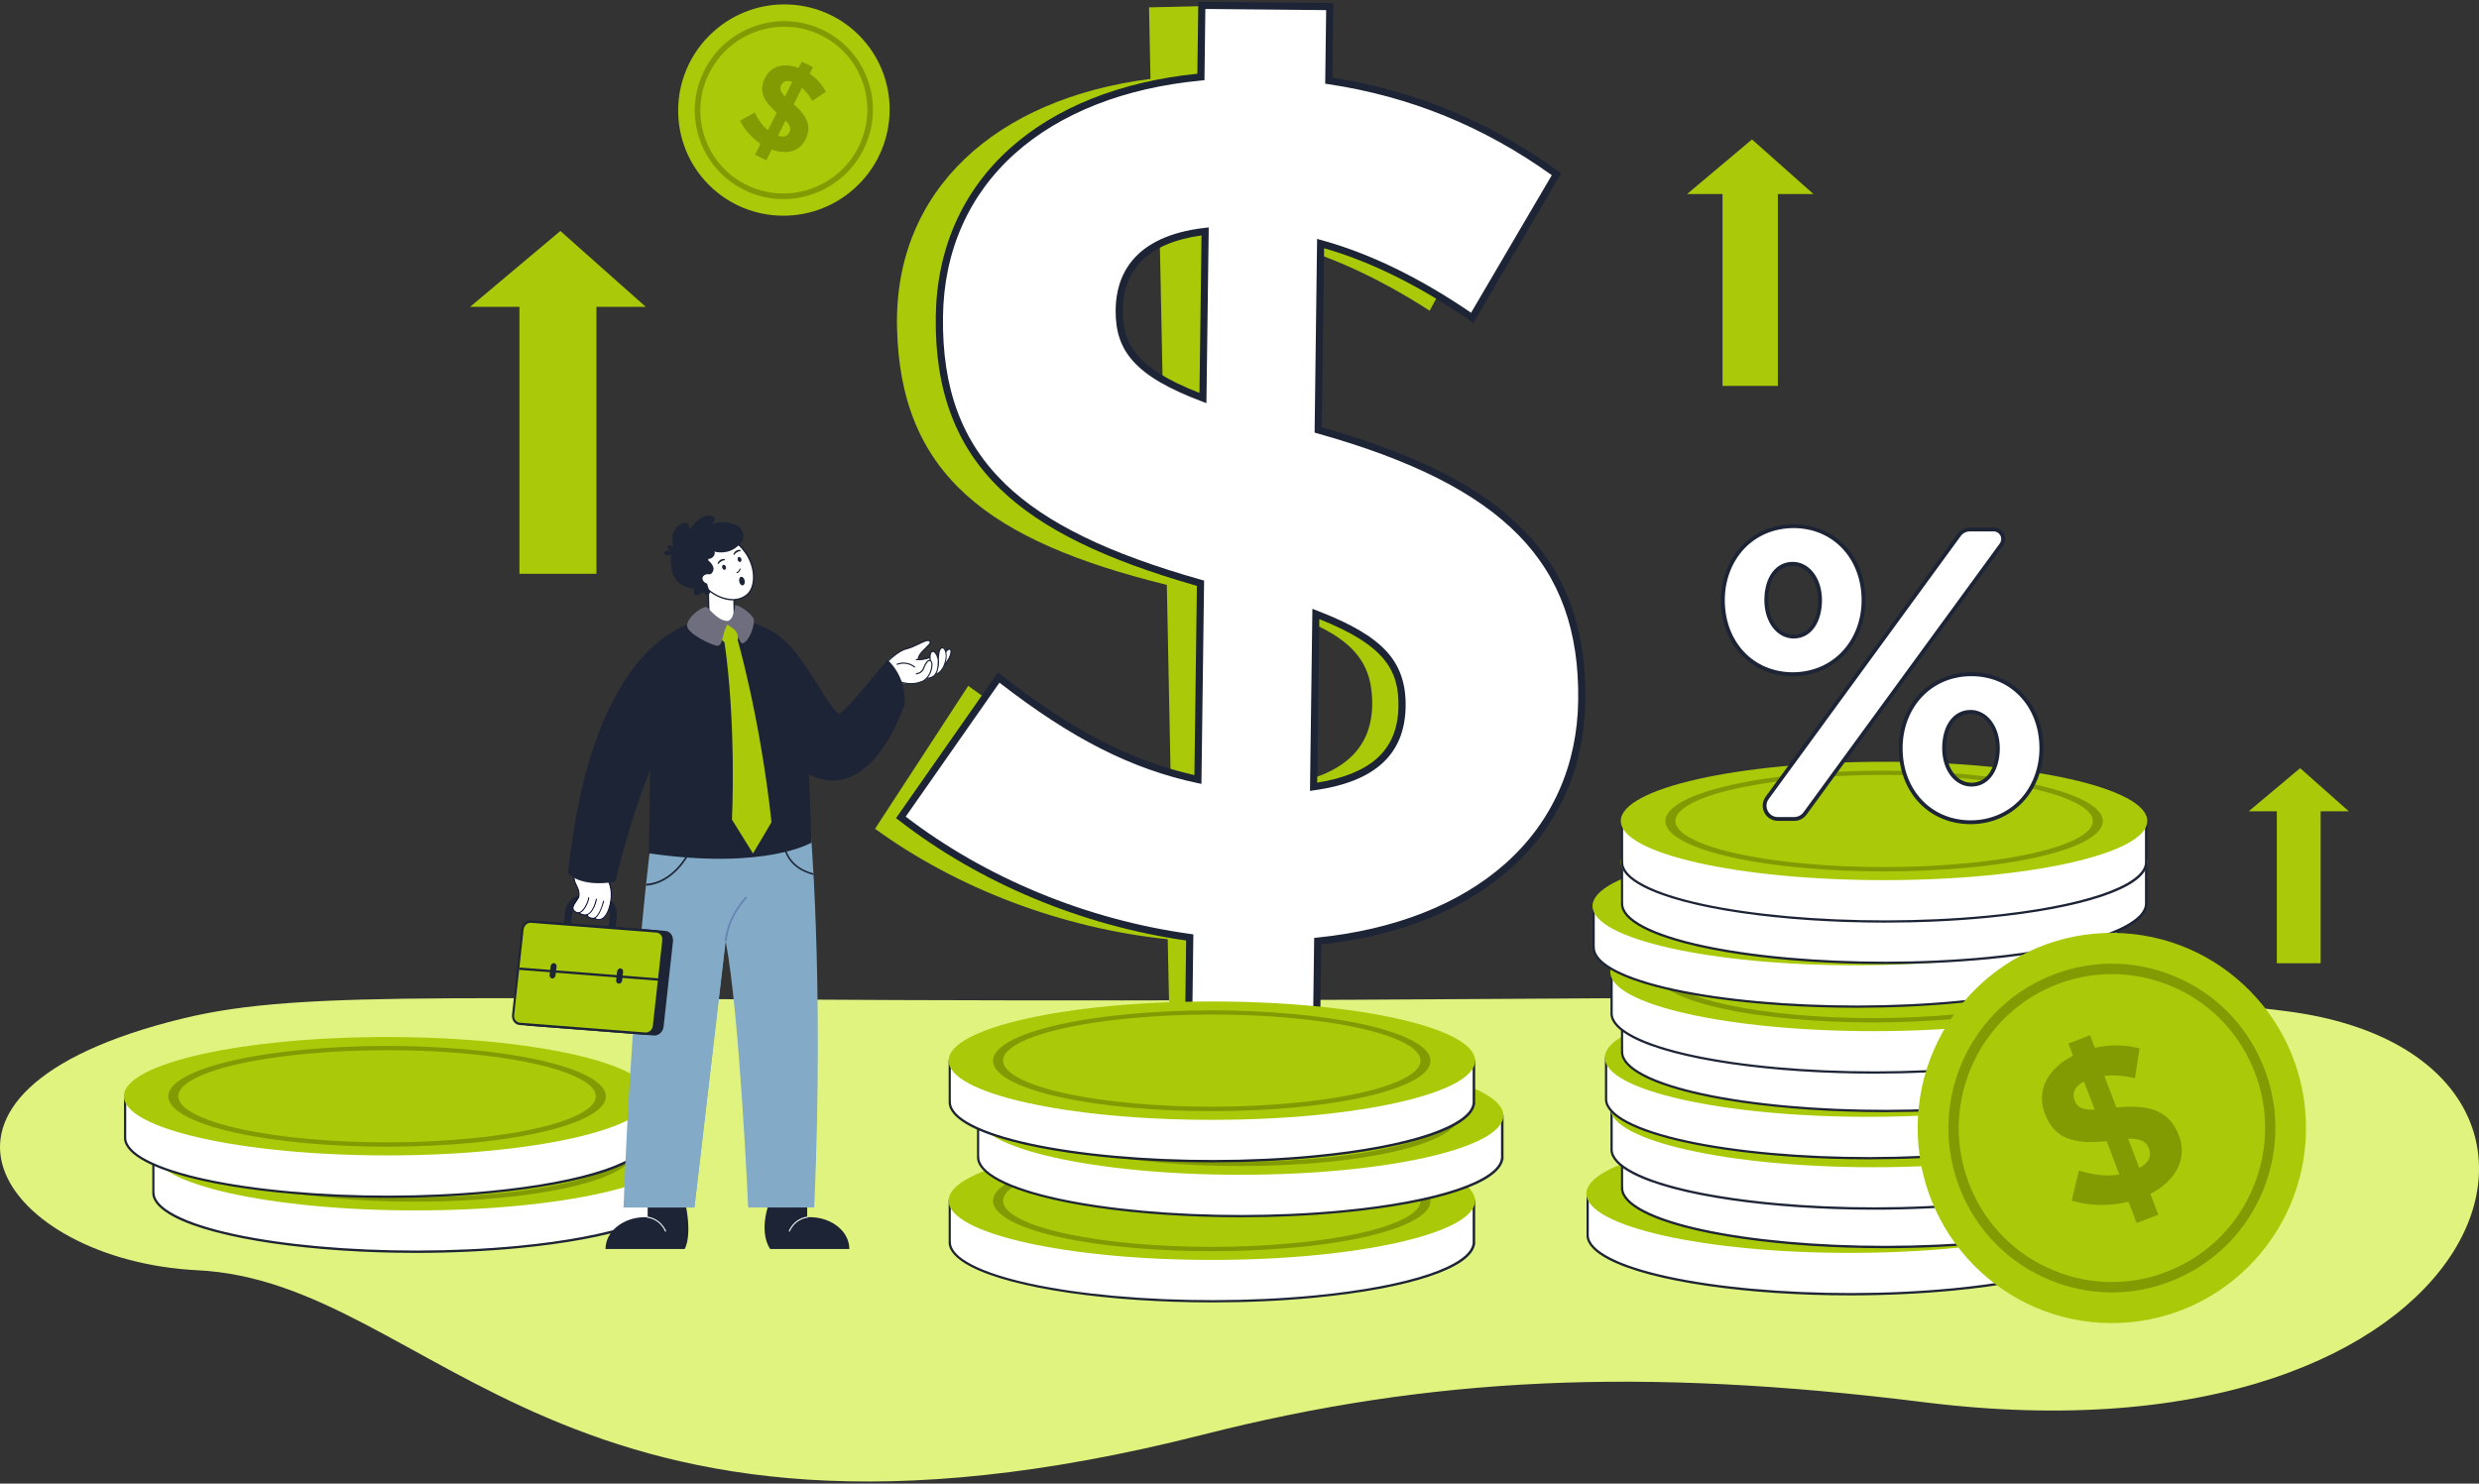 <svg width="294" height="176" viewBox="0 0 294 176" fill="none" xmlns="http://www.w3.org/2000/svg">
<rect x="0" y="0" width="294" height="176" fill="#333333" stroke="none"/>
<g clip-path="url(#clip0_1074_7927)">
<path d="M271.678 120.027C312.83 125.742 296.382 174.854 228.196 166.346C194.594 162.149 169.573 163.351 142.698 170.184C66.33 189.605 51.663 152.08 23.396 150.688C0.569 149.56 -14.435 129.643 21.656 120.829C36.386 117.233 55.417 118.73 133.208 118.678C210.989 118.614 251.139 117.17 271.678 120.027Z" fill="#E0F37F"/>
<path d="M138.487 111.423C125.909 110.105 113.551 105.413 103.777 98.318L114.827 81.363C122.83 87.183 130.2 91.106 138.846 92.666L138.382 69.386C117.263 64.167 106.74 56.364 106.382 38.788C106.055 22.53 118.096 11.701 136.442 9.361L136.273 0.873L151.445 0.514L151.625 9.297C162.01 10.52 170.993 14.116 178.975 19.493L169.549 36.858C163.634 33.042 157.445 30.11 151.287 28.645L151.73 50.755C174.03 56.238 183.688 65.094 184.025 81.785C184.352 98.043 172.164 108.872 153.681 111.36L153.976 125.858L138.803 126.216L138.487 111.423ZM137.528 27.643C130.548 28.687 127.553 32.272 127.648 37.249C127.743 41.793 129.841 44.671 137.928 47.413L137.528 27.643ZM162.738 83.166C162.632 78.19 160.102 75.322 152.162 72.57L152.574 93.077C159.406 91.886 162.843 88.733 162.738 83.166Z" fill="#AACA09"/>
<path d="M141.104 111.213C128.578 109.484 116.379 104.38 106.848 96.968L118.446 80.383C126.248 86.467 133.492 90.632 142.074 92.477L142.38 69.186C121.44 63.271 111.181 55.12 111.413 37.544C111.624 21.286 124.023 10.858 142.433 9.129L142.549 0.631L157.721 0.778L157.605 9.561C167.948 11.122 176.794 15.023 184.607 20.664L174.601 37.713C168.813 33.706 162.729 30.564 156.624 28.898L156.34 51.019C178.439 57.24 187.813 66.402 187.591 83.103C187.38 99.362 174.844 109.789 156.276 111.656L156.087 126.153L140.914 126.006L141.104 111.213ZM142.918 27.443C135.906 28.255 132.796 31.745 132.732 36.722C132.669 41.266 134.672 44.208 142.665 47.213L142.918 27.443ZM166.272 83.767C166.335 78.791 163.889 75.839 156.055 72.834L155.791 93.341C162.655 92.382 166.198 89.335 166.272 83.767Z" fill="white"/>
<path d="M156.498 126.575L140.482 126.417L140.672 111.571C128.23 109.789 116.136 104.718 106.584 97.295L106.268 97.053L118.351 79.772L118.699 80.046C127.176 86.657 134.071 90.231 141.652 91.95L141.947 69.502C130.898 66.35 123.496 62.712 118.656 58.041C115.989 55.468 114.08 52.579 112.805 49.216C111.518 45.81 110.917 41.994 110.981 37.534C111.086 29.541 114.133 22.646 119.806 17.574C125.236 12.714 132.911 9.667 142 8.749L142.116 0.209L158.132 0.367L158.016 9.213C167.843 10.753 176.615 14.39 184.839 20.326L185.155 20.548L174.728 38.314L174.359 38.05C168.423 33.938 162.592 31.039 157.035 29.447L156.761 50.692C168.054 53.897 175.645 57.756 180.632 62.828C183.226 65.464 185.082 68.384 186.305 71.769C187.507 75.111 188.065 78.812 188.013 83.103C187.907 91.085 184.829 97.991 179.093 103.084C173.61 107.955 165.871 111.044 156.698 112.035L156.498 126.575ZM141.336 125.584L155.665 125.721L155.855 111.266L156.234 111.223C165.397 110.296 173.115 107.259 178.534 102.441C184.08 97.506 187.064 90.811 187.169 83.082C187.38 66.824 178.418 57.651 156.224 51.409L155.907 51.325L156.202 28.34L156.73 28.487C162.423 30.048 168.391 32.947 174.464 37.101L184.038 20.78C175.919 14.981 167.242 11.448 157.531 9.983L157.162 9.93L157.278 1.2L142.949 1.063L142.844 9.519L142.464 9.551C133.386 10.405 125.752 13.399 120.375 18.207C114.882 23.12 111.93 29.805 111.835 37.555C111.719 46.127 114.08 52.453 119.247 57.44C124.023 62.048 131.404 65.654 142.485 68.785L142.801 68.869L142.485 92.993L141.979 92.888C134.166 91.212 127.134 87.648 118.53 80.984L107.417 96.874C116.896 104.149 128.863 109.094 141.157 110.791L141.526 110.844L141.336 125.584ZM155.359 93.826L155.644 72.222L156.213 72.444C160.22 73.983 162.845 75.522 164.448 77.283C166.019 79.013 166.736 81.079 166.704 83.778C166.63 89.482 163.077 92.751 155.855 93.752L155.359 93.826ZM156.466 73.445L156.213 92.846C159.334 92.35 161.717 91.38 163.298 89.967C164.985 88.449 165.818 86.425 165.85 83.768C165.903 79.624 164.363 76.587 156.466 73.445ZM143.076 47.824L142.517 47.613C138.521 46.106 135.927 44.587 134.366 42.827C132.911 41.192 132.279 39.305 132.31 36.722C132.363 32.852 134.229 28.034 142.875 27.032L143.35 26.979L143.076 47.824ZM142.496 27.928C139.427 28.35 137.087 29.32 135.516 30.828C133.987 32.304 133.186 34.286 133.154 36.732C133.101 40.707 134.588 43.617 142.253 46.612L142.496 27.928Z" fill="#1C2436"/>
<path d="M174.799 142.506H166.185C157.476 140.45 143.716 139.723 131.454 140.904C127.479 141.294 124.052 141.842 121.237 142.506H112.623V147.356C112.623 148.284 113.435 149.223 115.154 150.129C121.923 153.693 140.195 155.338 155.968 153.809C167.471 152.692 174.472 150.193 174.778 147.536H174.789V142.506H174.799Z" fill="white"/>
<path d="M143.77 154.505C131.687 154.505 120.163 152.902 115.102 150.245C113.457 149.381 112.582 148.453 112.508 147.494V147.356V142.369H121.238C124.137 141.684 127.575 141.146 131.455 140.767C143.316 139.617 157.287 140.261 166.217 142.369H174.948V147.673H174.916C174.399 150.456 167.187 152.86 156 153.936C152.004 154.326 147.861 154.505 143.77 154.505ZM112.771 147.219V147.356C112.771 148.253 113.594 149.149 115.228 150.003C121.965 153.546 140.238 155.19 155.958 153.672C161.515 153.134 166.207 152.249 169.528 151.121C172.681 150.045 174.494 148.769 174.642 147.525L174.652 147.43V142.654H166.165H166.154C157.255 140.545 143.316 139.913 131.465 141.062C127.585 141.441 124.159 141.979 121.27 142.654H121.238H112.761V147.219H112.771Z" fill="#1C2436"/>
<path d="M143.718 149.465C160.96 149.465 174.938 146.321 174.938 142.443C174.938 138.565 160.96 135.421 143.718 135.421C126.476 135.421 112.498 138.565 112.498 142.443C112.498 146.321 126.476 149.465 143.718 149.465Z" fill="#AACA09"/>
<path d="M143.717 148.432C140.501 148.432 137.274 148.295 134.196 148.021C127.775 147.441 122.724 146.323 119.972 144.879C117.874 143.772 117.263 142.559 118.19 141.378C119.761 139.385 125.508 137.73 133.584 136.95C139.889 136.338 146.859 136.317 153.227 136.897C159.648 137.477 164.699 138.595 167.45 140.039C169.549 141.146 170.16 142.359 169.232 143.54C167.661 145.532 161.915 147.188 153.839 147.968C150.591 148.274 147.154 148.432 143.717 148.432ZM143.727 136.982C140.427 136.982 137.074 137.129 133.848 137.445C126.183 138.184 120.753 139.723 119.319 141.536C118.528 142.549 119.066 143.582 120.89 144.541C126.277 147.378 140.944 148.685 153.586 147.451C161.251 146.713 166.681 145.174 168.115 143.36C168.906 142.348 168.368 141.315 166.544 140.355C162.537 138.247 153.364 136.982 143.727 136.982Z" fill="#829B03"/>
<path d="M178.153 132.405H169.538C160.829 130.349 147.07 129.622 134.808 130.803C130.833 131.193 127.406 131.741 124.591 132.405H115.977V137.255C115.977 138.183 116.788 139.122 118.507 140.028C125.276 143.592 143.548 145.237 159.322 143.708C170.825 142.591 177.826 140.092 178.132 137.435H178.142V132.405H178.153Z" fill="white"/>
<path d="M147.133 144.404C135.05 144.404 123.526 142.802 118.465 140.144C116.82 139.28 115.945 138.352 115.871 137.393V137.256V132.268H124.601C127.501 131.583 130.938 131.045 134.818 130.666C146.68 129.516 160.65 130.16 169.581 132.268H178.311V137.572H178.279C177.763 140.366 170.551 142.759 159.364 143.835C155.368 144.225 151.214 144.404 147.133 144.404ZM116.135 137.118V137.256C116.135 138.152 116.957 139.048 118.591 139.902C125.329 143.445 143.601 145.089 159.322 143.571C164.878 143.033 169.57 142.148 172.891 141.02C176.044 139.944 177.857 138.668 178.005 137.424L178.016 137.329V132.553H169.528H169.517C160.618 130.444 146.68 129.812 134.829 130.961C130.949 131.341 127.522 131.878 124.633 132.553H124.601H116.124V137.118H116.135Z" fill="#1C2436"/>
<path d="M147.069 139.364C164.312 139.364 178.289 136.22 178.289 132.342C178.289 128.464 164.312 125.32 147.069 125.32C129.827 125.32 115.85 128.464 115.85 132.342C115.85 136.22 129.827 139.364 147.069 139.364Z" fill="#AACA09"/>
<path d="M147.078 138.331C143.862 138.331 140.636 138.194 137.557 137.92C131.136 137.34 126.086 136.222 123.334 134.778C121.235 133.671 120.624 132.458 121.552 131.277C123.123 129.285 128.869 127.629 136.946 126.849C143.251 126.237 150.22 126.216 156.588 126.796C163.009 127.376 168.06 128.494 170.812 129.938C172.91 131.045 173.522 132.258 172.594 133.439C171.023 135.431 165.276 137.087 157.2 137.867C153.952 138.173 150.515 138.331 147.078 138.331ZM147.078 126.881C143.778 126.881 140.425 127.028 137.199 127.345C129.533 128.083 124.103 129.622 122.669 131.435C121.879 132.448 122.416 133.481 124.24 134.44C129.628 137.277 144.294 138.584 156.936 137.35C164.602 136.612 170.032 135.073 171.466 133.26C172.256 132.247 171.719 131.214 169.895 130.255C165.888 128.146 156.725 126.881 147.078 126.881Z" fill="#829B03"/>
<path d="M174.799 125.879H166.185C157.476 123.823 143.716 123.095 131.454 124.276C127.479 124.666 124.052 125.215 121.237 125.879H112.623V130.729C112.623 131.657 113.435 132.595 115.154 133.502C121.923 137.066 140.195 138.711 155.968 137.182C167.471 136.064 174.472 133.565 174.778 130.908H174.789V125.879H174.799Z" fill="white"/>
<path d="M143.77 137.888C131.687 137.888 120.163 136.286 115.102 133.629C113.457 132.764 112.582 131.836 112.508 130.877V130.74V125.752H121.238C124.137 125.067 127.575 124.529 131.455 124.15C143.316 123 157.287 123.644 166.217 125.752H174.948V131.056H174.916C174.399 133.85 167.187 136.243 156 137.319C152.004 137.709 147.861 137.888 143.77 137.888ZM112.771 130.592V130.729C112.771 131.625 113.594 132.521 115.228 133.375C121.965 136.918 140.238 138.563 155.958 137.045C161.515 136.507 166.207 135.621 169.528 134.493C172.681 133.418 174.494 132.142 174.642 130.898L174.652 130.803V126.027H166.165H166.154C157.255 123.918 143.316 123.285 131.465 124.434C127.585 124.814 124.159 125.352 121.27 126.027H121.238H112.761V130.592H112.771Z" fill="#1C2436"/>
<path d="M143.718 132.848C160.96 132.848 174.938 129.704 174.938 125.826C174.938 121.948 160.96 118.804 143.718 118.804C126.476 118.804 112.498 121.948 112.498 125.826C112.498 129.704 126.476 132.848 143.718 132.848Z" fill="#AACA09"/>
<path d="M143.717 131.815C140.501 131.815 137.274 131.678 134.196 131.404C127.775 130.824 122.724 129.706 119.972 128.262C117.874 127.155 117.263 125.942 118.19 124.761C119.761 122.768 125.508 121.113 133.584 120.333C139.889 119.721 146.859 119.7 153.227 120.28C159.648 120.86 164.699 121.978 167.45 123.422C169.549 124.529 170.16 125.742 169.232 126.923C167.661 128.915 161.915 130.571 153.839 131.351C150.591 131.657 147.154 131.815 143.717 131.815ZM143.727 120.354C140.427 120.354 137.074 120.502 133.848 120.818C126.183 121.556 120.753 123.095 119.319 124.909C118.528 125.921 119.066 126.954 120.89 127.914C126.277 130.75 140.944 132.057 153.586 130.824C161.251 130.086 166.681 128.546 168.115 126.733C168.906 125.721 168.368 124.687 166.544 123.728C162.537 121.619 153.364 120.354 143.727 120.354Z" fill="#829B03"/>
<path d="M80.352 136.623H71.738C63.029 134.567 49.269 133.84 37.007 135.02C33.032 135.411 29.605 135.959 26.79 136.623H18.176V141.473C18.176 142.401 18.988 143.339 20.706 144.246C27.475 147.81 45.748 149.455 61.521 147.926C73.024 146.808 80.025 144.309 80.331 141.652H80.341V136.623H80.352Z" fill="white"/>
<path d="M49.323 148.632C37.239 148.632 25.715 147.03 20.654 144.373C19.009 143.508 18.134 142.58 18.061 141.621V141.484V136.497H26.78C29.68 135.811 33.117 135.273 36.997 134.894C48.859 133.745 62.829 134.388 71.76 136.497H80.49V141.8H80.458C79.941 144.594 72.73 146.987 61.543 148.063C57.557 148.443 53.413 148.632 49.323 148.632ZM18.324 141.336V141.473C18.324 142.369 19.146 143.266 20.781 144.12C27.518 147.662 45.79 149.307 61.511 147.789C67.068 147.251 71.76 146.365 75.081 145.237C78.233 144.162 80.047 142.886 80.195 141.642L80.205 141.536V136.76H71.717H71.707C62.808 134.662 48.869 134.019 37.018 135.168C33.138 135.548 29.711 136.085 26.822 136.76H26.791H18.314V141.336H18.324Z" fill="#1C2436"/>
<path d="M49.271 143.592C66.513 143.592 80.49 140.448 80.49 136.57C80.49 132.692 66.513 129.548 49.271 129.548C32.028 129.548 18.051 132.692 18.051 136.57C18.051 140.448 32.028 143.592 49.271 143.592Z" fill="#AACA09"/>
<path d="M49.271 142.559C46.056 142.559 42.829 142.422 39.75 142.148C33.329 141.568 28.279 140.45 25.527 139.006C23.429 137.899 22.817 136.686 23.745 135.505C25.316 133.513 31.062 131.857 39.139 131.077C45.444 130.465 52.413 130.444 58.782 131.024C65.203 131.604 70.253 132.722 73.005 134.166C75.103 135.273 75.715 136.486 74.787 137.667C73.216 139.66 67.47 141.315 59.393 142.095C56.146 142.401 52.709 142.559 49.271 142.559ZM49.282 131.098C45.982 131.098 42.629 131.246 39.403 131.562C31.737 132.3 26.307 133.839 24.873 135.653C24.082 136.665 24.62 137.698 26.444 138.658C31.832 141.494 46.498 142.802 59.14 141.568C66.805 140.83 72.236 139.291 73.669 137.477C74.46 136.465 73.922 135.432 72.098 134.472C68.081 132.363 58.919 131.098 49.282 131.098Z" fill="#829B03"/>
<path d="M76.987 130.107H68.372C59.663 128.051 45.904 127.324 33.642 128.505C29.667 128.895 26.24 129.443 23.425 130.107H14.81V134.957C14.81 135.885 15.622 136.824 17.341 137.73C24.11 141.294 42.382 142.939 58.156 141.41C69.659 140.292 76.66 137.794 76.966 135.137H76.976V130.107H76.987Z" fill="white"/>
<path d="M45.967 142.106C33.884 142.106 22.36 140.503 17.299 137.846C15.654 136.982 14.779 136.054 14.705 135.094V134.957V129.97H23.435C26.335 129.285 29.772 128.747 33.652 128.368C45.514 127.218 59.484 127.861 68.415 129.97H77.145V135.274H77.113C76.597 138.068 69.385 140.461 58.198 141.537C54.191 141.927 50.047 142.106 45.967 142.106ZM14.969 134.82V134.957C14.969 135.854 15.791 136.75 17.425 137.604C24.163 141.146 42.435 142.791 58.156 141.273C63.712 140.735 68.404 139.85 71.725 138.721C74.878 137.646 76.691 136.37 76.839 135.126L76.85 135.021V130.244H68.362H68.351C59.453 128.136 45.514 127.503 33.663 128.652C29.782 129.032 26.356 129.57 23.467 130.244H23.435H14.969V134.82Z" fill="#1C2436"/>
<path d="M45.907 137.066C63.15 137.066 77.127 133.922 77.127 130.044C77.127 126.166 63.15 123.022 45.907 123.022C28.665 123.022 14.688 126.166 14.688 130.044C14.688 133.922 28.665 137.066 45.907 137.066Z" fill="#AACA09"/>
<path d="M45.914 136.033C42.698 136.033 39.472 135.896 36.393 135.622C29.972 135.042 24.922 133.924 22.17 132.48C20.071 131.372 19.46 130.16 20.388 128.979C21.959 126.986 27.705 125.331 35.782 124.551C42.087 123.939 49.056 123.918 55.424 124.498C61.845 125.078 66.896 126.196 69.648 127.64C71.746 128.747 72.358 129.96 71.43 131.141C69.859 133.133 64.112 134.789 56.036 135.569C52.778 135.875 49.351 136.033 45.914 136.033ZM45.914 124.582C42.614 124.582 39.261 124.73 36.035 125.046C28.369 125.784 22.939 127.324 21.505 129.137C20.715 130.149 21.252 131.183 23.076 132.142C28.464 134.978 43.13 136.286 55.772 135.052C63.438 134.314 68.868 132.775 70.302 130.961C71.092 129.949 70.555 128.916 68.731 127.956C64.724 125.848 55.561 124.582 45.914 124.582Z" fill="#829B03"/>
<path d="M250.45 141.663H241.835C233.126 139.607 219.367 138.879 207.104 140.06C203.129 140.45 199.703 140.998 196.888 141.663H188.273V146.513C188.273 147.441 189.085 148.379 190.804 149.286C197.573 152.849 215.845 154.494 231.619 152.965C243.122 151.848 250.123 149.349 250.428 146.692H250.439V141.663H250.45Z" fill="white"/>
<path d="M219.42 153.672C207.337 153.672 195.813 152.069 190.752 149.412C189.107 148.548 188.232 147.62 188.158 146.66V146.523V141.536H196.888C199.788 140.851 203.225 140.313 207.105 139.934C218.967 138.784 232.937 139.427 241.868 141.536H250.598V146.84H250.566C250.05 149.634 242.838 152.027 231.651 153.103C227.655 153.482 223.501 153.672 219.42 153.672ZM188.422 146.376V146.513C188.422 147.409 189.244 148.305 190.878 149.159C197.616 152.702 215.888 154.347 231.619 152.828C237.176 152.291 241.868 151.405 245.189 150.277C248.342 149.201 250.155 147.926 250.303 146.682L250.313 146.576V141.8H241.826H241.815C232.916 139.691 218.977 139.058 207.126 140.208C203.246 140.587 199.82 141.125 196.931 141.8H196.899H188.422V146.376Z" fill="#1C2436"/>
<path d="M219.359 148.632C236.601 148.632 250.578 145.488 250.578 141.61C250.578 137.732 236.601 134.588 219.359 134.588C202.116 134.588 188.139 137.732 188.139 141.61C188.139 145.488 202.116 148.632 219.359 148.632Z" fill="#AACA09"/>
<path d="M219.367 147.588C216.151 147.588 212.925 147.451 209.846 147.177C203.425 146.597 198.375 145.479 195.623 144.035C193.525 142.928 192.913 141.715 193.841 140.534C195.412 138.542 201.158 136.886 209.235 136.106C215.54 135.495 222.509 135.474 228.877 136.053C235.299 136.633 240.349 137.751 243.101 139.195C245.199 140.303 245.811 141.515 244.883 142.696C243.312 144.689 237.565 146.344 229.489 147.124C226.242 147.43 222.804 147.588 219.367 147.588ZM219.378 136.138C216.077 136.138 212.725 136.285 209.498 136.602C201.833 137.34 196.403 138.879 194.969 140.693C194.178 141.705 194.716 142.738 196.54 143.698C201.928 146.534 216.594 147.841 229.236 146.608C236.901 145.87 242.331 144.33 243.765 142.517C244.556 141.505 244.018 140.471 242.194 139.512C238.177 137.403 229.015 136.138 219.378 136.138Z" fill="#829B03"/>
<path d="M254.534 136.064H245.919C237.21 134.008 223.451 133.28 211.188 134.461C207.213 134.851 203.787 135.4 200.972 136.064H192.357V140.914C192.357 141.842 193.169 142.78 194.888 143.687C201.657 147.251 219.929 148.896 235.702 147.367C247.206 146.249 254.207 143.75 254.512 141.093H254.523V136.064H254.534Z" fill="white"/>
<path d="M223.504 148.073C211.421 148.073 199.897 146.471 194.836 143.814C193.191 142.949 192.316 142.021 192.242 141.062V140.925V135.937H200.972C203.872 135.252 207.309 134.714 211.189 134.335C223.051 133.186 237.021 133.829 245.952 135.937H254.682V141.241H254.65C254.134 144.024 246.922 146.428 235.735 147.504C231.739 147.883 227.585 148.073 223.504 148.073ZM192.506 140.777V140.914C192.506 141.81 193.328 142.706 194.962 143.561C201.7 147.103 219.972 148.748 235.693 147.23C241.249 146.692 245.941 145.806 249.262 144.678C252.415 143.603 254.228 142.327 254.376 141.083L254.387 140.977V136.201H245.899H245.888C236.99 134.092 223.051 133.46 211.2 134.609C207.32 134.989 203.893 135.526 201.004 136.201H200.972H192.495V140.777H192.506Z" fill="#1C2436"/>
<path d="M223.451 141.99C220.235 141.99 217.009 141.853 213.93 141.578C207.509 140.998 202.459 139.881 199.707 138.436C197.608 137.329 196.997 136.117 197.925 134.936C199.496 132.943 205.242 131.288 213.319 130.508C219.624 129.896 226.593 129.875 232.961 130.455C239.383 131.035 244.433 132.152 247.185 133.597C249.283 134.704 249.895 135.916 248.967 137.097C247.396 139.09 241.649 140.745 233.573 141.526C230.326 141.831 226.888 141.99 223.451 141.99ZM223.462 130.539C220.161 130.539 216.809 130.687 213.582 131.003C205.917 131.741 200.487 133.281 199.053 135.094C198.262 136.106 198.8 137.139 200.624 138.099C206.012 140.935 220.678 142.243 233.32 141.009C240.985 140.271 246.415 138.732 247.849 136.918C248.64 135.906 248.102 134.873 246.278 133.913C242.261 131.804 233.099 130.539 223.462 130.539Z" fill="#829B03"/>
<path d="M253.287 131.499H244.673C235.964 129.443 222.205 128.715 209.942 129.896C205.967 130.286 202.541 130.834 199.726 131.499H191.111V136.349C191.111 137.276 191.923 138.215 193.642 139.122C200.411 142.685 218.683 144.33 234.456 142.801C245.96 141.684 252.961 139.185 253.266 136.528H253.277V131.499H253.287Z" fill="white"/>
<path d="M222.258 143.508C210.175 143.508 198.651 141.905 193.59 139.248C191.945 138.384 191.07 137.456 190.996 136.496V136.359V131.372H199.726C202.626 130.687 206.063 130.149 209.943 129.769C221.805 128.62 235.775 129.263 244.706 131.372H253.436V136.675H253.404C252.887 139.47 245.676 141.863 234.489 142.938C230.493 143.318 226.339 143.508 222.258 143.508ZM191.26 136.212V136.349C191.26 137.245 192.082 138.141 193.716 138.995C200.454 142.538 218.726 144.183 234.447 142.664C240.003 142.127 244.695 141.241 248.016 140.113C251.169 139.037 252.982 137.761 253.13 136.517L253.141 136.412V131.636H244.653H244.642C235.743 129.527 221.805 128.894 209.954 130.044C206.074 130.423 202.647 130.961 199.758 131.636H199.726H191.26V136.212Z" fill="#1C2436"/>
<path d="M222.194 138.468C239.437 138.468 253.414 135.324 253.414 131.446C253.414 127.568 239.437 124.424 222.194 124.424C204.952 124.424 190.975 127.568 190.975 131.446C190.975 135.324 204.952 138.468 222.194 138.468Z" fill="#AACA09"/>
<path d="M222.201 137.424C218.985 137.424 215.759 137.287 212.68 137.013C206.259 136.433 201.209 135.315 198.457 133.871C196.358 132.764 195.747 131.551 196.675 130.37C198.246 128.378 203.992 126.722 212.069 125.942C218.374 125.33 225.343 125.309 231.711 125.889C238.133 126.469 243.183 127.587 245.935 129.031C248.033 130.138 248.645 131.351 247.717 132.532C246.146 134.525 240.399 136.18 232.323 136.96C229.076 137.266 225.638 137.424 222.201 137.424ZM222.212 125.974C218.911 125.974 215.559 126.121 212.332 126.438C204.667 127.176 199.237 128.715 197.803 130.528C197.012 131.541 197.55 132.574 199.374 133.533C204.762 136.37 219.428 137.677 232.07 136.443C239.735 135.705 245.165 134.166 246.599 132.353C247.39 131.34 246.852 130.307 245.028 129.348C241.011 127.239 231.849 125.974 222.212 125.974Z" fill="#829B03"/>
<path d="M252.625 125.531H244.011C235.302 123.475 221.543 122.747 209.28 123.928C205.305 124.318 201.879 124.867 199.063 125.531H190.449V130.381C190.449 131.309 191.261 132.247 192.98 133.154C199.749 136.718 218.021 138.362 233.794 136.834C245.297 135.716 252.298 133.217 252.604 130.56H252.615V125.531H252.625Z" fill="white"/>
<path d="M221.606 137.53C209.523 137.53 197.998 135.927 192.937 133.27C191.293 132.405 190.418 131.477 190.344 130.518V130.381V125.394H199.074C201.973 124.708 205.411 124.171 209.291 123.791C221.152 122.642 235.123 123.285 244.053 125.394H252.783V130.697H252.752C252.235 133.481 245.023 135.885 233.836 136.96C229.84 137.35 225.686 137.53 221.606 137.53ZM190.607 130.244V130.381C190.607 131.277 191.43 132.173 193.064 133.027C199.801 136.57 218.074 138.215 233.805 136.697C239.361 136.159 244.053 135.273 247.375 134.145C250.527 133.07 252.341 131.794 252.488 130.55L252.499 130.444V125.668H244.011H244.001C235.102 123.559 221.163 122.927 209.312 124.076C205.432 124.455 202.005 124.993 199.116 125.668H199.084H190.607V130.244Z" fill="#1C2436"/>
<path d="M221.542 132.49C238.784 132.49 252.762 129.346 252.762 125.468C252.762 121.589 238.784 118.445 221.542 118.445C204.3 118.445 190.322 121.589 190.322 125.468C190.322 129.346 204.3 132.49 221.542 132.49Z" fill="#AACA09"/>
<path d="M221.551 131.456C218.335 131.456 215.108 131.319 212.03 131.045C205.609 130.465 200.558 129.348 197.806 127.903C195.708 126.796 195.097 125.584 196.024 124.403C197.595 122.41 203.342 120.755 211.418 119.974C217.723 119.363 224.693 119.342 231.061 119.922C237.482 120.501 242.533 121.619 245.284 123.064C247.383 124.171 247.994 125.383 247.066 126.564C245.495 128.557 239.749 130.212 231.673 130.992C228.415 131.298 224.988 131.456 221.551 131.456ZM221.551 120.006C218.25 120.006 214.898 120.154 211.671 120.47C204.006 121.208 198.576 122.747 197.142 124.561C196.351 125.573 196.889 126.606 198.713 127.566C204.101 130.402 218.767 131.709 231.409 130.476C239.074 129.738 244.504 128.198 245.938 126.385C246.729 125.373 246.191 124.339 244.367 123.38C240.361 121.271 231.198 120.006 221.551 120.006Z" fill="#829B03"/>
<path d="M254.534 119.932H245.919C237.21 117.876 223.451 117.149 211.188 118.329C207.213 118.72 203.787 119.268 200.972 119.932H192.357V124.782C192.357 125.71 193.169 126.648 194.888 127.555C201.657 131.119 219.929 132.764 235.702 131.235C247.206 130.117 254.207 127.618 254.512 124.961H254.523V119.932H254.534Z" fill="white"/>
<path d="M223.504 131.931C211.421 131.931 199.897 130.328 194.836 127.671C193.191 126.807 192.316 125.879 192.242 124.919V124.782V119.795H200.972C203.872 119.11 207.309 118.572 211.189 118.192C223.051 117.043 237.021 117.686 245.952 119.795H254.682V125.099H254.65C254.134 127.893 246.922 130.286 235.735 131.362C231.739 131.752 227.585 131.931 223.504 131.931ZM192.506 124.645V124.782C192.506 125.678 193.328 126.575 194.962 127.429C201.7 130.971 219.972 132.616 235.693 131.098C241.249 130.56 245.941 129.675 249.262 128.546C252.415 127.471 254.228 126.195 254.376 124.951L254.387 124.846V120.069H245.899H245.888C236.99 117.961 223.051 117.328 211.2 118.477C207.32 118.857 203.893 119.394 201.004 120.069H200.972H192.495V124.645H192.506Z" fill="#1C2436"/>
<path d="M223.439 126.891C240.681 126.891 254.658 123.747 254.658 119.869C254.658 115.991 240.681 112.847 223.439 112.847C206.196 112.847 192.219 115.991 192.219 119.869C192.219 123.747 206.196 126.891 223.439 126.891Z" fill="#AACA09"/>
<path d="M223.451 125.858C220.235 125.858 217.009 125.721 213.93 125.447C207.509 124.867 202.459 123.749 199.707 122.305C197.608 121.197 196.997 119.985 197.925 118.804C199.496 116.811 205.242 115.156 213.319 114.376C219.624 113.764 226.593 113.743 232.961 114.323C239.383 114.903 244.433 116.02 247.185 117.465C249.283 118.572 249.895 119.785 248.967 120.965C247.396 122.958 241.649 124.614 233.573 125.394C230.326 125.7 226.888 125.858 223.451 125.858ZM223.462 114.407C220.161 114.407 216.809 114.555 213.582 114.871C205.917 115.609 200.487 117.149 199.053 118.962C198.262 119.974 198.8 121.008 200.624 121.967C206.012 124.803 220.678 126.111 233.32 124.877C240.985 124.139 246.415 122.6 247.849 120.786C248.64 119.774 248.102 118.741 246.278 117.781C242.261 115.673 233.099 114.407 223.462 114.407Z" fill="#829B03"/>
<path d="M253.287 115.367H244.673C235.964 113.311 222.205 112.583 209.942 113.764C205.967 114.154 202.541 114.702 199.726 115.367H191.111V120.217C191.111 121.145 191.923 122.083 193.642 122.99C200.411 126.554 218.683 128.198 234.456 126.67C245.96 125.552 252.961 123.053 253.266 120.396H253.277V115.367H253.287Z" fill="white"/>
<path d="M222.258 127.365C210.175 127.365 198.651 125.763 193.59 123.106C191.945 122.241 191.07 121.313 190.996 120.354V120.217V115.23H199.726C202.626 114.544 206.063 114.007 209.943 113.627C221.805 112.478 235.775 113.121 244.706 115.23H253.436V120.533H253.404C252.887 123.327 245.676 125.721 234.489 126.796C230.493 127.186 226.339 127.365 222.258 127.365ZM191.26 120.08V120.217C191.26 121.113 192.082 122.009 193.716 122.863C200.454 126.406 218.726 128.051 234.447 126.533C240.003 125.995 244.695 125.109 248.016 123.981C251.169 122.905 252.982 121.63 253.13 120.386L253.141 120.28V115.504H244.653H244.642C235.743 113.406 221.805 112.762 209.954 113.912C206.074 114.291 202.647 114.829 199.758 115.504H199.726H191.26V120.08Z" fill="#1C2436"/>
<path d="M222.194 122.325C239.437 122.325 253.414 119.182 253.414 115.303C253.414 111.425 239.437 108.281 222.194 108.281C204.952 108.281 190.975 111.425 190.975 115.303C190.975 119.182 204.952 122.325 222.194 122.325Z" fill="#AACA09"/>
<path d="M222.201 121.292C218.985 121.292 215.759 121.155 212.68 120.881C206.259 120.301 201.209 119.183 198.457 117.739C196.358 116.632 195.747 115.419 196.675 114.238C198.246 112.246 203.992 110.59 212.069 109.81C218.374 109.198 225.343 109.177 231.711 109.757C238.133 110.337 243.183 111.455 245.935 112.899C248.033 114.006 248.645 115.219 247.717 116.4C246.146 118.393 240.399 120.048 232.323 120.828C229.076 121.134 225.638 121.292 222.201 121.292ZM222.212 109.842C218.911 109.842 215.559 109.989 212.332 110.306C204.667 111.044 199.237 112.583 197.803 114.397C197.012 115.409 197.55 116.442 199.374 117.401C204.762 120.238 219.428 121.545 232.07 120.312C239.735 119.573 245.165 118.034 246.599 116.221C247.39 115.208 246.852 114.175 245.028 113.216C241.011 111.107 231.849 109.842 222.212 109.842Z" fill="#829B03"/>
<path d="M251.168 107.554H242.554C233.845 105.498 220.086 104.77 207.823 105.951C203.848 106.341 200.422 106.89 197.606 107.554H188.992V112.404C188.992 113.332 189.804 114.27 191.523 115.177C198.292 118.741 216.564 120.386 232.337 118.857C243.84 117.739 250.841 115.24 251.147 112.583H251.158V107.554H251.168Z" fill="white"/>
<path d="M220.139 119.553C208.056 119.553 196.532 117.95 191.471 115.293C189.826 114.428 188.951 113.501 188.877 112.541V112.404V107.417H197.607C200.507 106.731 203.944 106.194 207.824 105.814C219.686 104.665 233.656 105.308 242.586 107.417H251.317V112.72H251.285C250.768 115.504 243.556 117.908 232.37 118.983C228.374 119.373 224.23 119.553 220.139 119.553ZM189.141 112.267V112.404C189.141 113.3 189.963 114.196 191.597 115.05C198.335 118.593 216.607 120.238 232.327 118.72C237.884 118.182 242.576 117.296 245.897 116.168C249.05 115.093 250.863 113.817 251.011 112.573L251.021 112.478V107.701H242.534H242.523C233.624 105.593 219.686 104.96 207.834 106.109C203.954 106.489 200.528 107.027 197.639 107.701H197.607H189.13V112.267H189.141Z" fill="#1C2436"/>
<path d="M220.087 114.513C237.329 114.513 251.307 111.369 251.307 107.491C251.307 103.612 237.329 100.469 220.087 100.469C202.845 100.469 188.867 103.612 188.867 107.491C188.867 111.369 202.845 114.513 220.087 114.513Z" fill="#AACA09"/>
<path d="M220.096 113.48C216.88 113.48 213.653 113.343 210.575 113.068C204.154 112.488 199.103 111.371 196.351 109.926C194.253 108.819 193.641 107.607 194.569 106.426C196.14 104.433 201.887 102.778 209.963 101.998C216.268 101.386 223.238 101.365 229.606 101.945C236.027 102.525 241.078 103.642 243.829 105.087C245.928 106.194 246.539 107.406 245.611 108.587C244.04 110.58 238.294 112.235 230.218 113.016C226.96 113.321 223.522 113.48 220.096 113.48ZM220.096 102.029C216.795 102.029 213.443 102.177 210.216 102.493C202.551 103.231 197.121 104.77 195.687 106.584C194.896 107.596 195.434 108.629 197.258 109.589C202.646 112.425 217.312 113.733 229.954 112.499C237.619 111.761 243.049 110.222 244.483 108.408C245.274 107.396 244.736 106.363 242.912 105.403C238.905 103.284 229.733 102.029 220.096 102.029Z" fill="#829B03"/>
<path d="M254.534 102.356H245.919C237.21 100.3 223.451 99.572 211.188 100.753C207.213 101.143 203.787 101.691 200.972 102.356H192.357V107.206C192.357 108.134 193.169 109.072 194.888 109.979C201.657 113.543 219.929 115.187 235.702 113.659C247.206 112.541 254.207 110.042 254.512 107.385H254.523V102.356H254.534Z" fill="white"/>
<path d="M223.504 114.365C211.421 114.365 199.897 112.762 194.836 110.105C193.191 109.241 192.316 108.313 192.242 107.353V107.216V102.229H200.972C203.872 101.544 207.309 101.006 211.189 100.626C223.051 99.477 237.021 100.12 245.952 102.229H254.682V107.533H254.65C254.134 110.316 246.922 112.72 235.735 113.795C231.739 114.175 227.585 114.365 223.504 114.365ZM192.506 107.069V107.206C192.506 108.102 193.328 108.998 194.962 109.852C201.7 113.395 219.972 115.04 235.693 113.521C241.249 112.984 245.941 112.098 249.262 110.97C252.415 109.894 254.228 108.619 254.376 107.374L254.387 107.269V102.493H245.899H245.888C236.99 100.384 223.051 99.751 211.2 100.901C207.32 101.28 203.893 101.818 201.004 102.493H200.972H192.495V107.069H192.506Z" fill="#1C2436"/>
<path d="M223.439 109.325C240.681 109.325 254.658 106.181 254.658 102.303C254.658 98.425 240.681 95.281 223.439 95.281C206.196 95.281 192.219 98.425 192.219 102.303C192.219 106.181 206.196 109.325 223.439 109.325Z" fill="#AACA09"/>
<path d="M223.451 108.282C220.235 108.282 217.009 108.145 213.93 107.87C207.509 107.29 202.459 106.173 199.707 104.728C197.608 103.621 196.997 102.409 197.925 101.228C199.496 99.235 205.242 97.58 213.319 96.799C219.624 96.188 226.593 96.167 232.961 96.747C239.383 97.327 244.433 98.444 247.185 99.889C249.283 100.996 249.895 102.208 248.967 103.389C247.396 105.382 241.649 107.037 233.573 107.818C230.326 108.123 226.888 108.282 223.451 108.282ZM223.462 96.831C220.161 96.831 216.809 96.979 213.582 97.295C205.917 98.033 200.487 99.573 199.053 101.386C198.262 102.398 198.8 103.431 200.624 104.391C206.012 107.227 220.678 108.535 233.32 107.301C240.985 106.563 246.415 105.024 247.849 103.21C248.64 102.198 248.102 101.165 246.278 100.205C242.261 98.096 233.099 96.831 223.462 96.831Z" fill="#829B03"/>
<path d="M254.534 97.453H245.919C237.21 95.397 223.451 94.669 211.188 95.85C207.213 96.24 203.787 96.789 200.972 97.453H192.357V102.303C192.357 103.231 193.169 104.169 194.888 105.076C201.657 108.64 219.929 110.285 235.702 108.756C247.206 107.638 254.207 105.139 254.512 102.482H254.523V97.453H254.534Z" fill="white"/>
<path d="M223.504 109.452C211.421 109.452 199.897 107.849 194.836 105.192C193.191 104.328 192.316 103.4 192.242 102.44V102.303V97.316H200.972C203.872 96.631 207.309 96.093 211.189 95.713C223.051 94.564 237.021 95.207 245.952 97.316H254.682V102.619H254.65C254.134 105.403 246.922 107.807 235.735 108.882C231.739 109.273 227.585 109.452 223.504 109.452ZM192.506 102.166V102.303C192.506 103.199 193.328 104.096 194.962 104.95C201.7 108.492 219.972 110.137 235.693 108.619C241.249 108.081 245.941 107.195 249.262 106.067C252.415 104.992 254.228 103.716 254.376 102.472L254.387 102.366V97.59H245.899H245.888C236.99 95.481 223.051 94.849 211.2 95.998C207.32 96.378 203.893 96.915 201.004 97.59H200.972H192.495V102.166H192.506Z" fill="#1C2436"/>
<path d="M223.439 104.412C240.681 104.412 254.658 101.268 254.658 97.39C254.658 93.512 240.681 90.368 223.439 90.368C206.196 90.368 192.219 93.512 192.219 97.39C192.219 101.268 206.196 104.412 223.439 104.412Z" fill="#AACA09"/>
<path d="M223.451 103.378C220.235 103.378 217.009 103.241 213.93 102.967C207.509 102.387 202.459 101.27 199.707 99.825C197.608 98.718 196.997 97.506 197.925 96.325C199.496 94.332 205.242 92.677 213.319 91.896C219.624 91.285 226.593 91.264 232.961 91.844C239.383 92.424 244.433 93.541 247.185 94.986C249.283 96.093 249.895 97.305 248.967 98.486C247.396 100.479 241.649 102.134 233.573 102.915C230.326 103.22 226.888 103.378 223.451 103.378ZM223.462 91.928C220.161 91.928 216.809 92.076 213.582 92.392C205.917 93.13 200.487 94.669 199.053 96.483C198.262 97.495 198.8 98.528 200.624 99.488C206.012 102.324 220.678 103.632 233.32 102.398C240.985 101.66 246.415 100.121 247.849 98.307C248.64 97.295 248.102 96.261 246.278 95.302C242.261 93.183 233.099 91.928 223.462 91.928Z" fill="#829B03"/>
<path d="M273.483 134.017C273.595 121.235 263.376 110.783 250.658 110.671C237.941 110.559 227.54 120.83 227.428 133.612C227.316 146.394 237.534 156.846 250.252 156.958C262.97 157.07 273.37 146.798 273.483 134.017Z" fill="#AACA09"/>
<path d="M250.287 153.324C247.862 153.303 245.447 152.818 243.138 151.869C238.33 149.898 234.577 146.165 232.574 141.347C228.441 131.436 233.101 119.996 242.97 115.841C247.735 113.838 252.997 113.807 257.784 115.768C262.591 117.739 266.345 121.472 268.348 126.29C272.481 136.201 267.821 147.641 257.952 151.795C255.475 152.839 252.881 153.356 250.287 153.324ZM250.614 115.557C248.178 115.536 245.753 116.01 243.444 116.98C234.208 120.871 229.832 131.594 233.712 140.883C235.589 145.395 239.111 148.896 243.613 150.73C248.094 152.565 253.018 152.544 257.488 150.657C266.725 146.766 271.1 136.043 267.22 126.754C265.343 122.241 261.822 118.741 257.32 116.906C255.137 116.031 252.881 115.578 250.614 115.557Z" fill="#829B03"/>
<path d="M252.428 142.57C250.193 143.118 247.799 143.065 245.69 142.443L246.545 138.869C248.263 139.375 249.771 139.596 251.342 139.333L249.845 135.379C245.912 135.78 243.634 135.084 242.506 132.1C241.462 129.337 242.854 126.754 245.849 125.236L245.3 123.791L247.873 122.8L248.442 124.298C250.298 123.876 252.048 123.939 253.746 124.371L253.198 127.914C251.953 127.619 250.72 127.503 249.571 127.629L250.994 131.383C255.138 130.961 257.341 131.878 258.417 134.715C259.461 137.477 258.037 140.071 255.032 141.631L255.971 144.099L253.398 145.09L252.428 142.57ZM247.146 128.294C246.017 128.895 245.722 129.696 246.038 130.539C246.334 131.309 246.871 131.678 248.421 131.646L247.146 128.294ZM254.853 136.254C254.537 135.411 253.925 135.073 252.396 135.084L253.714 138.563C254.811 137.952 255.211 137.203 254.853 136.254Z" fill="#829B03"/>
<path d="M204.322 71.2C204.322 66.339 207.707 62.417 212.715 62.417C217.671 62.417 221.002 66.297 221.002 71.2C221.002 76.007 217.618 79.983 212.61 79.983C207.654 79.983 204.322 76.113 204.322 71.2ZM233.623 62.817H236.449C237.366 62.817 237.904 63.861 237.356 64.61L214.065 96.515C213.769 96.916 213.295 97.158 212.799 97.158H210.849C209.562 97.158 208.824 95.703 209.584 94.67L232.358 63.471C232.643 63.06 233.117 62.817 233.623 62.817ZM215.847 71.2C215.847 68.891 214.571 66.887 212.61 66.887C210.554 66.887 209.468 68.848 209.468 71.2C209.468 73.509 210.743 75.512 212.704 75.512C214.771 75.522 215.847 73.509 215.847 71.2ZM225.42 88.765C225.42 83.905 228.805 79.983 233.813 79.983C238.768 79.983 242.1 83.863 242.1 88.765C242.1 93.573 238.716 97.548 233.708 97.548C228.752 97.548 225.42 93.668 225.42 88.765ZM236.944 88.765C236.944 86.456 235.669 84.453 233.708 84.453C231.651 84.453 230.565 86.414 230.565 88.765C230.565 91.075 231.841 93.078 233.802 93.078C235.858 93.078 236.944 91.075 236.944 88.765Z" fill="white"/>
<path d="M233.709 97.77C228.775 97.77 225.19 93.984 225.19 88.765C225.19 86.319 226.033 84.052 227.573 82.397C229.154 80.689 231.368 79.751 233.814 79.751C238.749 79.751 242.334 83.536 242.334 88.755C242.323 93.9 238.622 97.77 233.709 97.77ZM233.804 80.215C231.484 80.215 229.397 81.1 227.899 82.713C226.444 84.284 225.643 86.435 225.643 88.765C225.643 93.721 229.038 97.316 233.709 97.316C236.018 97.316 238.116 96.42 239.613 94.807C241.069 93.225 241.87 91.085 241.87 88.765C241.87 83.81 238.475 80.215 233.804 80.215ZM212.801 97.38H210.85C210.176 97.38 209.553 97 209.248 96.399C208.942 95.798 208.995 95.07 209.395 94.522L232.17 63.324C232.507 62.86 233.045 62.585 233.625 62.585H236.45C236.967 62.585 237.431 62.87 237.663 63.324C237.895 63.777 237.853 64.325 237.547 64.736L214.245 96.641C213.908 97.105 213.37 97.38 212.801 97.38ZM233.625 63.039C233.203 63.039 232.792 63.25 232.539 63.587L209.764 94.786C209.459 95.197 209.416 95.724 209.648 96.188C209.88 96.652 210.334 96.926 210.84 96.926H212.79C213.212 96.926 213.623 96.715 213.876 96.378L237.167 64.473C237.368 64.199 237.399 63.84 237.241 63.534C237.083 63.229 236.788 63.039 236.44 63.039H233.625ZM233.804 93.31C231.832 93.31 230.335 91.359 230.335 88.765C230.335 86.045 231.685 84.221 233.698 84.221C235.67 84.221 237.167 86.172 237.167 88.765C237.167 89.989 236.872 91.106 236.334 91.918C235.723 92.825 234.848 93.31 233.804 93.31ZM233.709 84.674C232.37 84.674 230.799 85.75 230.799 88.765C230.799 91.096 232.096 92.856 233.804 92.856C235.818 92.856 236.714 90.8 236.714 88.765C236.714 86.435 235.417 84.674 233.709 84.674ZM212.611 80.215C207.677 80.215 204.092 76.429 204.092 71.21C204.092 68.764 204.935 66.497 206.475 64.842C208.056 63.134 210.27 62.195 212.717 62.195C217.651 62.195 221.236 65.981 221.236 71.2C221.225 76.334 217.524 80.215 212.611 80.215ZM212.717 62.649C210.397 62.649 208.309 63.534 206.812 65.147C205.357 66.719 204.556 68.87 204.556 71.2C204.556 76.155 207.951 79.751 212.622 79.751C214.931 79.751 217.029 78.854 218.526 77.241C219.981 75.66 220.782 73.519 220.782 71.2C220.772 66.244 217.387 62.649 212.717 62.649ZM212.717 75.744C210.745 75.744 209.248 73.793 209.248 71.2C209.248 68.479 210.597 66.655 212.611 66.655C214.583 66.655 216.08 68.606 216.08 71.2C216.08 72.423 215.785 73.54 215.247 74.352C214.635 75.269 213.76 75.744 212.717 75.744ZM212.611 67.119C211.272 67.119 209.701 68.195 209.701 71.21C209.701 73.54 210.998 75.301 212.706 75.301C214.72 75.301 215.616 73.245 215.616 71.21C215.627 68.87 214.33 67.119 212.611 67.119Z" fill="#1C2436"/>
<path d="M101.343 22.343C106.498 17.695 106.928 9.768 102.303 4.639C97.678 -0.49 89.749 -0.88 84.594 3.768C79.439 8.417 79.009 16.343 83.634 21.473C88.259 26.602 96.188 26.992 101.343 22.343Z" fill="#AACA09"/>
<path d="M85.098 20.147C84.212 19.166 83.527 18.028 83.052 16.752C82.072 14.105 82.188 11.238 83.379 8.665C85.825 3.372 92.12 1.042 97.402 3.467C99.954 4.637 101.894 6.736 102.874 9.371C103.855 12.018 103.739 14.886 102.547 17.458C100.101 22.751 93.807 25.081 88.524 22.667C87.196 22.045 86.046 21.201 85.098 20.147ZM100.323 6.419C99.437 5.439 98.351 4.637 97.117 4.068C92.172 1.801 86.278 3.984 83.98 8.95C82.862 11.354 82.757 14.053 83.674 16.531C84.581 18.998 86.405 20.959 88.798 22.055C93.743 24.322 99.637 22.14 101.936 17.174C103.053 14.77 103.159 12.081 102.242 9.593C101.799 8.401 101.156 7.326 100.323 6.419Z" fill="#829B03"/>
<path d="M90.191 17.058C89.157 16.362 88.293 15.392 87.766 14.316L89.505 13.346C89.938 14.221 90.401 14.907 91.076 15.434L92.11 13.378C90.507 11.954 89.948 10.784 90.728 9.234C91.445 7.8 92.995 7.41 94.703 8.053L95.083 7.305L96.422 7.969L96.032 8.739C96.886 9.319 97.497 10.046 97.951 10.889L96.327 11.976C95.99 11.374 95.579 10.826 95.115 10.415L94.134 12.366C95.832 13.873 96.264 15.086 95.526 16.562C94.809 17.996 93.248 18.376 91.519 17.743L90.876 19.019L89.537 18.355L90.191 17.058ZM93.965 9.709C93.312 9.477 92.879 9.656 92.658 10.088C92.458 10.489 92.51 10.837 93.09 11.448L93.965 9.709ZM93.607 15.708C93.828 15.265 93.733 14.907 93.174 14.295L92.268 16.098C92.911 16.32 93.364 16.193 93.607 15.708Z" fill="#829B03"/>
<path d="M70.734 35.034H61.603V68.068H70.734V35.034Z" fill="#AACA09"/>
<path d="M76.589 36.405H55.744L66.457 27.401L76.589 36.405Z" fill="#AACA09"/>
<path d="M210.847 22.035H204.289V45.78H210.847V22.035Z" fill="#AACA09"/>
<path d="M215.065 23.016H200.082L207.779 16.542L215.065 23.016Z" fill="#AACA09"/>
<path d="M275.221 95.471H270.023V114.271H275.221V95.471Z" fill="#AACA09"/>
<path d="M278.553 96.241H266.691L272.786 91.127L278.553 96.241Z" fill="#AACA09"/>
<path d="M110.254 78.032C109.779 78.211 109.326 78.285 108.883 78.295C108.904 78.179 108.915 78.053 108.936 77.916C109.01 77.325 110.328 76.566 110.296 76.229C110.212 75.49 108.672 76.724 107.439 77.009C106.595 77.199 105.109 78.485 104.803 78.843L106.279 80.699C106.395 80.773 106.511 80.836 106.658 80.899C108.282 81.627 110.043 80.52 110.043 80.52C110.317 80.414 110.992 80.088 111.076 79.94C111.108 79.919 110.254 78.032 110.254 78.032Z" fill="white"/>
<path d="M108.041 81.184C107.63 81.184 107.166 81.11 106.66 80.952C106.544 80.91 106.449 80.847 106.364 80.783C106.333 80.762 106.301 80.741 106.28 80.72C106.248 80.699 106.238 80.657 106.259 80.615C106.28 80.583 106.322 80.572 106.364 80.594C106.396 80.615 106.428 80.636 106.459 80.657C106.533 80.72 106.618 80.773 106.712 80.804C107.914 81.205 108.969 81.089 109.854 80.488C110.466 80.066 110.782 79.529 110.814 79.465C110.993 78.696 111.13 77.81 111.035 77.694C111.035 77.694 111.025 77.694 111.025 77.704C110.15 78.253 109.317 78.327 108.674 78.327C108.631 78.327 108.6 78.295 108.6 78.253C108.6 78.211 108.631 78.179 108.674 78.179C109.285 78.179 110.097 78.105 110.94 77.578C111.025 77.525 111.088 77.546 111.109 77.567C111.331 77.726 111.067 78.97 110.94 79.497C110.94 79.507 110.94 79.507 110.93 79.518C110.93 79.55 110.044 81.184 108.041 81.184Z" fill="#1C2436"/>
<path d="M104.529 79.276H104.645C104.73 79.171 104.814 79.076 104.888 78.991C106.374 77.315 107.418 77.051 107.492 77.041C107.988 76.935 108.515 76.672 108.989 76.45C109.516 76.197 110.012 75.965 110.191 76.06C110.191 76.06 110.191 76.06 110.202 76.06C110.212 76.071 110.233 76.081 110.255 76.123C110.255 76.123 110.255 76.123 110.255 76.134C110.265 76.155 110.265 76.176 110.265 76.197C110.276 76.303 110.001 76.577 109.759 76.819C109.548 77.03 109.316 77.262 109.126 77.515C109.116 77.526 109.105 77.547 109.095 77.557C109.074 77.589 109.053 77.61 109.042 77.642C108.926 77.81 108.842 77.99 108.831 78.158C108.831 78.169 108.831 78.169 108.831 78.179C108.842 78.211 108.863 78.232 108.894 78.232C108.937 78.232 108.968 78.211 108.979 78.169C109.021 77.768 109.495 77.294 109.875 76.914C110.233 76.556 110.444 76.334 110.423 76.165C110.413 76.05 110.36 75.955 110.276 75.912C110.033 75.775 109.548 76.007 108.947 76.303C108.483 76.524 107.956 76.777 107.482 76.882C107.018 76.988 106.227 77.42 105.278 78.38C105.13 78.527 104.983 78.686 104.825 78.865C104.719 78.97 104.593 79.055 104.529 79.276Z" fill="#1C2436"/>
<path d="M108.468 79.191C108.458 79.191 108.437 79.191 108.426 79.181C107.456 78.422 106.444 78.865 106.433 78.865C106.402 78.886 106.349 78.865 106.339 78.833C106.317 78.801 106.339 78.759 106.37 78.738C106.381 78.738 107.467 78.253 108.511 79.075C108.542 79.097 108.553 79.149 108.521 79.181C108.511 79.181 108.489 79.191 108.468 79.191Z" fill="#1C2436"/>
<path d="M110.305 79.033C110.305 79.033 111.223 78.812 111.898 77.652C112.572 76.492 113.089 76.935 112.572 78.021C112.34 78.516 111.676 79.56 110.885 79.486C110.084 79.423 110.305 79.033 110.305 79.033Z" fill="white"/>
<path d="M110.526 79.35C110.526 79.371 110.516 79.392 110.516 79.413C110.537 79.402 110.547 79.381 110.558 79.36C110.547 79.36 110.537 79.35 110.526 79.35ZM112.698 76.924C112.551 76.851 112.361 76.935 112.16 77.156C112.139 77.178 112.129 77.199 112.108 77.22C112.087 77.241 112.076 77.262 112.055 77.283C111.981 77.378 111.907 77.494 111.834 77.62C111.686 77.884 111.517 78.095 111.359 78.264C111.338 78.285 111.317 78.306 111.296 78.327C111.285 78.337 111.275 78.348 111.264 78.359C111.254 78.369 111.243 78.38 111.233 78.39C111.212 78.411 111.19 78.432 111.169 78.443C111.159 78.453 111.159 78.453 111.148 78.464C111.106 78.496 111.064 78.538 111.032 78.569C111.022 78.58 111.011 78.591 111.001 78.591C110.864 78.696 110.727 78.78 110.621 78.833L110.611 78.844C110.589 78.854 110.558 78.865 110.537 78.875C110.516 78.886 110.484 78.896 110.463 78.907C110.431 78.917 110.4 78.928 110.379 78.938C110.336 78.96 110.305 78.96 110.305 78.96C110.305 78.96 110.305 78.96 110.294 78.96C110.273 78.97 110.263 78.981 110.252 78.991C110.252 78.991 110.21 79.065 110.22 79.17C110.22 79.202 110.231 79.234 110.252 79.276V79.286C110.284 79.339 110.326 79.381 110.379 79.423C110.389 79.434 110.389 79.434 110.4 79.434C110.41 79.445 110.431 79.455 110.442 79.455C110.452 79.455 110.452 79.466 110.463 79.466C110.473 79.476 110.495 79.476 110.505 79.487C110.516 79.487 110.526 79.497 110.537 79.497C110.6 79.518 110.684 79.539 110.769 79.55C110.8 79.55 110.843 79.561 110.885 79.561C110.906 79.561 110.916 79.561 110.937 79.561C110.937 79.561 110.937 79.561 110.948 79.561C110.959 79.561 110.969 79.561 110.98 79.561C111.022 79.561 111.064 79.561 111.096 79.55C111.127 79.55 111.148 79.539 111.18 79.539C111.212 79.539 111.233 79.529 111.264 79.518C111.444 79.466 111.623 79.36 111.781 79.234C111.834 79.191 111.886 79.139 111.939 79.086C111.992 79.033 112.034 78.991 112.087 78.928C112.34 78.643 112.54 78.306 112.667 78.042C112.899 77.504 112.92 77.04 112.698 76.924ZM112.192 78.538C112.15 78.601 112.108 78.654 112.066 78.706C112.023 78.759 111.971 78.822 111.929 78.875C111.739 79.086 111.517 79.265 111.285 79.36C111.254 79.371 111.233 79.381 111.201 79.392C111.18 79.402 111.148 79.402 111.127 79.413C111.074 79.423 111.022 79.434 110.98 79.434C110.948 79.434 110.927 79.434 110.895 79.434C110.885 79.434 110.885 79.434 110.874 79.434C110.864 79.434 110.853 79.434 110.832 79.434C110.769 79.423 110.705 79.413 110.653 79.402C110.621 79.392 110.6 79.392 110.568 79.381C110.558 79.381 110.547 79.371 110.537 79.371C110.526 79.371 110.505 79.36 110.495 79.35C110.484 79.35 110.473 79.339 110.473 79.339C110.452 79.329 110.431 79.307 110.41 79.286C110.4 79.276 110.389 79.255 110.379 79.244C110.347 79.191 110.358 79.149 110.368 79.118C110.389 79.107 110.41 79.107 110.442 79.097C110.463 79.086 110.495 79.076 110.516 79.065C110.537 79.054 110.568 79.044 110.589 79.033C110.611 79.023 110.642 79.012 110.674 78.991C110.737 78.96 110.8 78.928 110.874 78.875C110.906 78.854 110.927 78.844 110.959 78.822C110.98 78.812 110.99 78.801 111.011 78.78C111.053 78.749 111.085 78.728 111.127 78.696L111.138 78.685C111.169 78.664 111.201 78.633 111.233 78.612C111.254 78.59 111.275 78.569 111.306 78.548C111.328 78.527 111.349 78.506 111.38 78.485C111.581 78.295 111.781 78.042 111.971 77.726C112.023 77.641 112.076 77.557 112.118 77.494C112.139 77.462 112.15 77.441 112.171 77.42C112.192 77.399 112.213 77.367 112.234 77.346C112.435 77.104 112.582 77.051 112.645 77.083C112.751 77.135 112.783 77.473 112.519 78.021C112.424 78.158 112.319 78.348 112.192 78.538ZM110.526 79.35C110.526 79.371 110.516 79.392 110.516 79.413C110.537 79.402 110.547 79.381 110.558 79.36C110.547 79.36 110.537 79.35 110.526 79.35Z" fill="#1C2436"/>
<path d="M110.064 79.782C110.064 79.782 111.214 79.118 111.298 77.779C111.382 76.439 112.194 76.65 112.226 77.852C112.236 78.401 111.889 79.634 111.15 79.93C110.402 80.214 110.064 79.782 110.064 79.782Z" fill="white"/>
<path d="M110.568 79.36C110.558 79.381 110.537 79.392 110.526 79.413V79.423C110.526 79.444 110.515 79.466 110.505 79.497C110.515 79.497 110.526 79.508 110.537 79.508C110.558 79.487 110.579 79.476 110.6 79.455C110.621 79.434 110.642 79.413 110.663 79.392C110.61 79.381 110.589 79.371 110.568 79.36ZM112.213 77.315C112.202 77.283 112.192 77.262 112.192 77.23C112.181 77.209 112.171 77.177 112.16 77.156C112.055 76.903 111.886 76.787 111.739 76.777C111.517 76.777 111.264 77.04 111.222 77.768C111.222 77.81 111.211 77.852 111.211 77.894C111.211 77.905 111.211 77.916 111.201 77.926C111.19 77.979 111.18 78.031 111.169 78.084C111.138 78.253 111.085 78.411 111.011 78.559C111 78.59 110.99 78.622 110.969 78.643C110.958 78.664 110.948 78.685 110.937 78.696C110.916 78.749 110.885 78.791 110.853 78.843C110.8 78.917 110.758 78.991 110.705 79.065C110.653 79.139 110.6 79.202 110.537 79.265C110.515 79.286 110.494 79.307 110.484 79.328C110.473 79.339 110.463 79.35 110.442 79.371C110.431 79.371 110.431 79.381 110.431 79.381C110.41 79.402 110.399 79.413 110.378 79.434C110.368 79.444 110.357 79.455 110.347 79.455C110.157 79.624 110.02 79.708 110.02 79.708C109.999 79.719 109.988 79.74 109.988 79.761C109.988 79.782 109.988 79.803 109.999 79.824C110.009 79.835 110.052 79.898 110.146 79.961C110.168 79.972 110.189 79.982 110.21 79.993C110.231 80.003 110.252 80.014 110.273 80.024C110.294 80.035 110.326 80.045 110.347 80.056C110.399 80.077 110.452 80.088 110.505 80.088C110.547 80.098 110.589 80.098 110.642 80.098C110.663 80.098 110.695 80.098 110.726 80.098C110.758 80.098 110.8 80.088 110.842 80.088C110.853 80.088 110.874 80.088 110.884 80.077C110.906 80.077 110.927 80.067 110.948 80.067C111.011 80.045 111.085 80.024 111.148 80.003C111.559 79.845 111.855 79.413 112.034 78.959C112.065 78.896 112.086 78.822 112.108 78.759C112.129 78.685 112.15 78.622 112.171 78.559C112.245 78.295 112.276 78.053 112.266 77.873C112.287 77.641 112.255 77.462 112.213 77.315ZM111.928 78.875C111.907 78.938 111.876 79.002 111.844 79.065C111.812 79.128 111.781 79.181 111.749 79.244C111.58 79.518 111.37 79.761 111.116 79.856C111.106 79.856 111.095 79.866 111.095 79.866C111.085 79.877 111.064 79.877 111.053 79.887C111.032 79.898 111.011 79.898 110.99 79.908C110.958 79.919 110.916 79.929 110.884 79.94C110.8 79.961 110.716 79.961 110.642 79.961C110.579 79.961 110.526 79.951 110.473 79.94C110.431 79.929 110.389 79.919 110.347 79.898C110.326 79.887 110.305 79.877 110.284 79.866C110.262 79.856 110.241 79.845 110.22 79.824C110.199 79.803 110.189 79.803 110.178 79.792C110.199 79.771 110.231 79.75 110.262 79.729C110.294 79.708 110.336 79.676 110.368 79.645C110.399 79.613 110.431 79.592 110.473 79.55C110.494 79.529 110.505 79.518 110.526 79.497C110.547 79.476 110.568 79.466 110.589 79.444C110.61 79.423 110.631 79.402 110.653 79.381C110.695 79.339 110.747 79.286 110.79 79.223C110.832 79.181 110.863 79.128 110.906 79.075C110.99 78.959 111.064 78.833 111.127 78.696C111.138 78.685 111.138 78.675 111.148 78.654C111.169 78.601 111.19 78.559 111.211 78.506C111.222 78.485 111.222 78.464 111.232 78.443C111.243 78.411 111.254 78.39 111.264 78.358C111.275 78.327 111.285 78.295 111.296 78.274C111.306 78.221 111.327 78.158 111.338 78.095C111.359 77.989 111.37 77.884 111.38 77.768C111.412 77.177 111.591 76.914 111.76 76.914C111.876 76.914 111.992 77.04 112.076 77.272C112.086 77.293 112.097 77.325 112.097 77.357C112.108 77.388 112.118 77.42 112.118 77.452C112.139 77.568 112.16 77.694 112.16 77.842C112.15 78.105 112.076 78.496 111.928 78.875ZM110.568 79.36C110.558 79.381 110.537 79.392 110.526 79.413V79.423C110.526 79.444 110.515 79.466 110.505 79.497C110.515 79.497 110.526 79.508 110.537 79.508C110.558 79.487 110.579 79.476 110.6 79.455C110.621 79.434 110.642 79.413 110.663 79.392C110.61 79.381 110.589 79.371 110.568 79.36Z" fill="#1C2436"/>
<path d="M109.242 80.182C109.242 80.182 110.518 79.581 110.328 78.253C110.149 76.924 110.992 76.967 111.256 78.147C111.383 78.685 111.288 80.035 110.486 80.351C109.685 80.657 109.242 80.182 109.242 80.182Z" fill="white"/>
<path d="M111.37 78.453C111.37 78.422 111.37 78.39 111.36 78.358C111.36 78.327 111.349 78.295 111.349 78.263C111.339 78.211 111.328 78.169 111.328 78.126C111.328 78.116 111.328 78.105 111.318 78.105C111.307 78.042 111.286 77.989 111.276 77.937C111.254 77.884 111.244 77.831 111.223 77.778C111.212 77.747 111.202 77.715 111.181 77.694C111.17 77.662 111.149 77.641 111.138 77.61C110.97 77.293 110.748 77.167 110.58 77.199C110.39 77.23 110.221 77.452 110.232 77.947C110.232 77.979 110.232 78.01 110.232 78.053C110.232 78.074 110.232 78.084 110.232 78.105C110.232 78.158 110.242 78.211 110.253 78.274V78.285C110.253 78.306 110.263 78.337 110.263 78.358C110.263 78.379 110.263 78.411 110.263 78.432C110.316 79.581 109.251 80.109 109.198 80.13C109.177 80.14 109.167 80.161 109.156 80.182C109.156 80.204 109.156 80.225 109.177 80.246C109.188 80.256 109.378 80.457 109.736 80.52C109.757 80.53 109.789 80.53 109.81 80.53H109.82C109.852 80.53 109.884 80.541 109.915 80.541C109.926 80.541 109.936 80.541 109.936 80.541C109.958 80.541 109.979 80.541 110 80.541C110.01 80.541 110.021 80.541 110.031 80.541C110.168 80.53 110.327 80.499 110.495 80.436C110.685 80.362 110.833 80.235 110.949 80.088C110.97 80.056 110.991 80.024 111.012 79.993C111.022 79.982 111.022 79.972 111.033 79.961C111.044 79.94 111.054 79.919 111.065 79.898C111.128 79.792 111.17 79.676 111.212 79.56C111.223 79.529 111.233 79.508 111.233 79.476C111.244 79.444 111.254 79.423 111.254 79.392C111.254 79.381 111.254 79.381 111.254 79.371C111.36 79.033 111.381 78.717 111.37 78.453ZM111.096 79.487C111.086 79.508 111.075 79.539 111.075 79.56C111.054 79.624 111.022 79.687 111.001 79.74C110.97 79.803 110.928 79.866 110.885 79.929C110.864 79.961 110.843 79.993 110.822 80.014C110.801 80.045 110.769 80.066 110.748 80.098C110.664 80.172 110.58 80.235 110.474 80.277C110.411 80.298 110.348 80.32 110.284 80.341C110.211 80.362 110.137 80.372 110.063 80.383C110.042 80.383 110.031 80.383 110.01 80.383C109.989 80.383 109.979 80.383 109.958 80.383C109.926 80.383 109.894 80.383 109.863 80.383C109.62 80.362 109.451 80.267 109.357 80.204C109.546 80.088 109.979 79.792 110.232 79.297C110.253 79.265 110.263 79.234 110.274 79.202C110.295 79.149 110.316 79.096 110.337 79.044C110.348 79.012 110.358 78.991 110.358 78.959C110.39 78.854 110.411 78.727 110.411 78.611C110.411 78.559 110.411 78.506 110.411 78.453C110.411 78.443 110.411 78.432 110.411 78.422C110.411 78.4 110.411 78.369 110.4 78.337C110.4 78.306 110.39 78.274 110.39 78.253C110.379 78.179 110.369 78.116 110.369 78.053C110.369 78 110.369 77.947 110.369 77.894C110.369 77.546 110.474 77.367 110.601 77.346C110.706 77.325 110.833 77.409 110.949 77.599C110.97 77.641 111.001 77.684 111.022 77.726C111.033 77.747 111.044 77.768 111.054 77.789C111.096 77.884 111.138 78 111.17 78.116C111.181 78.137 111.181 78.158 111.181 78.179C111.181 78.19 111.181 78.2 111.191 78.2C111.191 78.221 111.202 78.253 111.202 78.285C111.212 78.327 111.212 78.369 111.212 78.411C111.212 78.432 111.212 78.453 111.212 78.464C111.212 78.474 111.212 78.485 111.212 78.506C111.212 78.538 111.212 78.569 111.212 78.601C111.212 78.854 111.181 79.149 111.107 79.423C111.117 79.434 111.107 79.455 111.096 79.487Z" fill="#1C2436"/>
<path d="M108.682 79.929C108.998 79.866 109.367 79.74 109.557 79.233C109.979 78.095 110.548 78.137 110.527 78.896C110.506 79.708 110.031 80.594 109.293 80.889L108.682 79.929Z" fill="white"/>
<path d="M109.284 80.952C109.253 80.952 109.232 80.931 109.221 80.91C109.21 80.868 109.221 80.826 109.263 80.815C110.022 80.52 110.434 79.624 110.455 78.886C110.465 78.622 110.391 78.443 110.275 78.422C110.117 78.39 109.854 78.643 109.622 79.255C109.421 79.803 109.021 79.94 108.694 80.003C108.652 80.014 108.62 79.982 108.609 79.951C108.599 79.908 108.631 79.877 108.662 79.866C108.968 79.814 109.305 79.687 109.485 79.213C109.717 78.59 110.022 78.232 110.296 78.285C110.486 78.327 110.602 78.548 110.592 78.896C110.571 79.676 110.117 80.625 109.305 80.952C109.305 80.952 109.295 80.952 109.284 80.952Z" fill="#1C2436"/>
<path d="M86.359 73.793C86.359 73.793 90.577 72.886 94.067 77.062C96.46 79.919 98.854 84.769 99.539 84.653C100.224 84.537 105.233 78.274 105.233 78.274C105.233 78.274 107.489 80.056 107.289 83.535C107.289 83.535 104.41 92.645 98.717 92.593C92.907 92.54 87.002 82.534 87.002 82.534L86.359 73.793Z" fill="#1C2436"/>
<path d="M95.73 142.337V144.404C95.835 144.393 95.93 144.393 96.036 144.393C98.63 144.393 100.728 146.08 100.728 148.168H95.73H91.344C91.344 148.168 89.836 146.312 91.344 142.337C91.724 141.304 95.73 142.337 95.73 142.337Z" fill="#1C2436"/>
<path d="M93.617 146.112C93.606 146.112 93.596 146.112 93.585 146.101C93.553 146.08 93.532 146.038 93.553 146.007C93.933 145.184 94.513 144.773 94.924 144.573C95.367 144.351 95.725 144.341 95.736 144.33C95.778 144.33 95.81 144.362 95.81 144.393C95.81 144.436 95.778 144.467 95.746 144.467C95.736 144.467 94.386 144.551 93.68 146.059C93.669 146.101 93.648 146.112 93.617 146.112Z" fill="#ECEFF2"/>
<path d="M76.81 142.338V144.404C76.705 144.394 76.61 144.394 76.504 144.394C73.911 144.394 71.812 146.081 71.812 148.169H76.81H81.196C81.196 148.169 82.188 146.692 81.196 142.338C80.943 141.262 76.81 142.338 76.81 142.338Z" fill="#1C2436"/>
<path d="M78.931 146.112C78.9 146.112 78.879 146.102 78.868 146.07C78.172 144.562 76.823 144.478 76.802 144.478C76.76 144.478 76.728 144.446 76.738 144.404C76.738 144.362 76.77 144.33 76.812 144.341C76.823 144.341 77.181 144.362 77.624 144.583C78.035 144.784 78.605 145.195 78.995 146.017C79.016 146.049 78.995 146.091 78.963 146.112C78.953 146.112 78.942 146.112 78.931 146.112Z" fill="#ECEFF2"/>
<path d="M96.049 97.453C96.049 97.453 97.767 115.704 96.565 143.244H88.731C88.731 143.244 87.709 120.196 86.064 111.655L82.363 143.244H73.949C74.951 116.4 77.323 98.908 77.323 98.908L96.049 97.453Z" fill="#83AAC6"/>
<path d="M73.939 143.244H82.353L87.383 100.015L81.151 102.008L73.939 143.244Z" fill="#83AAC6"/>
<path d="M96.475 103.801C95.073 103.442 93.07 102.461 92.816 99.762L92.996 99.741C93.238 102.303 95.126 103.252 96.465 103.611L96.475 103.801Z" fill="#1C2436"/>
<path d="M85.306 74.984C89.249 74.025 91.653 74.552 92.739 76.714C93.762 78.759 95.312 80.077 95.512 83.556C96.007 92.055 96.229 99.963 96.229 99.963C96.229 99.963 90.809 103.231 76.955 101.228C76.955 101.228 77.134 87.637 77.261 83.704C77.303 82.766 78.874 76.555 85.306 74.984Z" fill="#1C2436"/>
<path d="M85.263 74.12L85.928 74.109C86.581 74.099 87.098 73.55 87.088 72.897L87.035 70.461C87.024 69.808 86.476 69.28 85.822 69.301L85.158 69.312C84.504 69.323 83.988 69.871 83.998 70.525L84.051 72.96C84.061 73.614 84.61 74.141 85.263 74.12Z" fill="white"/>
<path d="M84.094 69.934C84.126 69.997 84.147 70.039 84.168 70.071C84.179 70.05 84.189 70.029 84.189 70.008C84.158 69.987 84.126 69.966 84.094 69.934ZM87.163 72.011L87.142 71.22V71.136V71.041L87.131 70.451C87.121 70.113 86.984 69.797 86.741 69.554C86.498 69.322 86.172 69.196 85.834 69.196L85.17 69.206C84.695 69.217 84.295 69.481 84.084 69.871C84.084 69.881 84.073 69.892 84.073 69.892C84.063 69.923 84.042 69.944 84.031 69.976C84.021 70.008 84.01 70.029 84 70.06C83.947 70.198 83.926 70.356 83.926 70.514V70.609L83.957 72.116L83.978 72.96C83.978 73.139 84.021 73.318 84.105 73.477C84.116 73.498 84.126 73.519 84.137 73.54C84.2 73.656 84.284 73.761 84.379 73.856C84.527 74.004 84.706 74.099 84.906 74.162C85.012 74.194 85.128 74.215 85.244 74.215H85.286L85.95 74.204C86.056 74.204 86.15 74.183 86.245 74.162C86.266 74.151 86.288 74.151 86.309 74.141C86.572 74.056 86.804 73.888 86.962 73.656C87.11 73.445 87.205 73.181 87.194 72.897L87.163 72.011ZM86.657 73.719C86.562 73.814 86.446 73.888 86.309 73.941C86.245 73.962 86.193 73.983 86.129 73.993C86.066 74.004 85.992 74.014 85.929 74.014L85.412 74.025H85.265C84.97 74.035 84.695 73.919 84.485 73.719C84.274 73.519 84.147 73.245 84.147 72.949L84.137 72.306L84.094 70.503V70.461C84.094 70.356 84.116 70.261 84.137 70.166C84.147 70.134 84.158 70.103 84.168 70.082C84.168 70.071 84.179 70.06 84.179 70.05C84.189 70.029 84.2 70.008 84.2 69.987C84.379 69.628 84.738 69.375 85.17 69.365L85.834 69.354H85.876C86.15 69.354 86.414 69.459 86.625 69.66C86.836 69.86 86.962 70.134 86.962 70.429L86.973 71.03V71.115V71.199L87.004 72.739V72.865C87.004 73.224 86.878 73.519 86.657 73.719ZM84.094 69.934C84.126 69.997 84.147 70.039 84.168 70.071C84.179 70.05 84.189 70.029 84.189 70.008C84.158 69.987 84.126 69.966 84.094 69.934Z" fill="#1C2436"/>
<path d="M76.623 105.065L76.644 104.844C79.797 104.664 81.526 101.28 81.547 101.238L81.716 101.343C81.705 101.385 79.881 104.875 76.623 105.065Z" fill="#1C2436"/>
<path d="M83.357 69.354C84.97 71.168 87.342 71.684 88.65 70.503C89.957 69.322 89.398 66.602 88.091 65.084C86.499 63.249 84.105 62.754 82.798 63.935C81.49 65.115 81.743 67.541 83.357 69.354Z" fill="white"/>
<path d="M88.165 65.031C88.028 64.873 87.88 64.715 87.722 64.567C86.868 63.776 85.814 63.281 84.801 63.217C83.989 63.165 83.272 63.397 82.745 63.871C81.406 65.084 81.649 67.561 83.293 69.417C83.504 69.659 83.736 69.881 83.979 70.071C84.032 70.113 84.074 70.144 84.126 70.187C84.158 70.208 84.19 70.229 84.221 70.25C85.002 70.819 85.877 71.167 86.71 71.22C86.794 71.22 86.878 71.231 86.963 71.22C87.026 71.22 87.079 71.22 87.142 71.209C87.311 71.199 87.469 71.167 87.627 71.136C88.038 71.03 88.407 70.84 88.713 70.566C90.052 69.364 89.525 66.602 88.165 65.031ZM86.72 71.051C86.151 71.02 85.56 70.84 84.991 70.545C84.717 70.398 84.453 70.229 84.19 70.028C84.158 69.997 84.126 69.976 84.084 69.944C84.074 69.934 84.063 69.923 84.042 69.913C83.821 69.733 83.61 69.522 83.42 69.312C81.838 67.54 81.585 65.157 82.851 64.019C83.135 63.755 83.483 63.576 83.873 63.481C84.158 63.418 84.453 63.386 84.78 63.407C85.75 63.47 86.762 63.945 87.585 64.715C87.732 64.852 87.88 64.999 88.017 65.168C89.609 67.013 89.62 69.522 88.587 70.461C88.196 70.809 87.701 71.02 87.131 71.062C87.068 71.072 87.016 71.072 86.952 71.072C86.878 71.051 86.805 71.051 86.72 71.051Z" fill="#1C2436"/>
<path d="M84.032 64.557C84.032 64.557 85.139 65.337 84.633 65.98C84.127 66.634 83.421 66.085 83.421 66.085C83.421 66.085 85.15 67.024 84.465 67.931C83.79 68.837 82.525 67.414 82.525 67.414L82.272 65.748L84.032 64.557Z" fill="#1C2436"/>
<path d="M84.155 65.263C84.155 65.263 86.602 66.381 88.099 64.072C88.099 64.072 88.7 62.11 85.842 61.952C85.842 61.952 85.009 61.879 84.345 62.248C84.345 62.248 85.231 61.541 84.451 61.235C83.66 60.93 82.563 61.625 81.783 62.859C81.783 62.859 81.888 61.763 80.982 62.079C80.075 62.385 79.421 63.418 79.896 64.904C79.896 64.904 79.579 64.588 79.252 64.736C78.926 64.883 79.284 65.284 79.632 65.305C79.632 65.305 78.694 65.263 78.757 65.664C78.82 66.064 79.622 65.748 79.622 65.748C79.622 65.748 78.905 69.639 82.352 69.807C82.352 69.807 81.793 71.283 83.459 70.229C83.459 70.229 83.829 71.157 84.25 70.187C84.25 70.187 83.987 70.029 83.786 68.837C83.702 68.268 84.155 65.263 84.155 65.263Z" fill="#1C2436"/>
<path d="M85.942 66.444C85.963 66.434 85.974 66.412 85.974 66.391C85.974 66.349 85.942 66.318 85.911 66.318C85.89 66.318 85.362 66.233 85.109 66.803C85.099 66.834 85.109 66.876 85.141 66.897C85.173 66.919 85.215 66.897 85.236 66.866C85.468 66.55 85.879 66.455 85.9 66.465C85.911 66.455 85.921 66.455 85.942 66.444Z" fill="#1C2436"/>
<path d="M87.817 65.358C87.838 65.348 87.849 65.327 87.849 65.305C87.849 65.263 87.817 65.232 87.786 65.232C87.765 65.232 87.237 65.147 86.984 65.717C86.974 65.748 86.984 65.79 87.016 65.812C87.048 65.833 87.09 65.812 87.111 65.78C87.343 65.464 87.754 65.369 87.775 65.379C87.796 65.369 87.807 65.369 87.817 65.358Z" fill="#1C2436"/>
<path d="M85.651 67.362C85.704 67.52 85.841 67.625 85.957 67.594C86.073 67.562 86.126 67.393 86.083 67.235C86.031 67.077 85.894 66.972 85.778 67.003C85.662 67.045 85.609 67.204 85.651 67.362Z" fill="#1C2436"/>
<path d="M87.489 66.433C87.542 66.592 87.679 66.697 87.795 66.665C87.911 66.634 87.963 66.465 87.921 66.307C87.869 66.149 87.731 66.043 87.616 66.075C87.5 66.107 87.447 66.265 87.489 66.433Z" fill="#1C2436"/>
<path d="M87.42 67.994C87.388 68.004 87.356 67.983 87.346 67.962C87.335 67.931 87.346 67.888 87.377 67.878C87.651 67.751 87.704 67.488 87.704 67.488C87.715 67.456 87.746 67.435 87.778 67.435C87.81 67.446 87.831 67.477 87.831 67.509C87.831 67.519 87.767 67.836 87.43 67.994C87.42 67.994 87.42 67.994 87.42 67.994Z" fill="#1C2436"/>
<path d="M83.966 69.26C84.388 69.354 84.778 69.175 84.841 68.869C84.905 68.564 84.546 68.226 84.198 68.142C83.777 68.047 83.386 68.226 83.323 68.532C83.26 68.848 83.545 69.175 83.966 69.26Z" fill="white"/>
<path d="M87.334 75.385C87.334 75.385 90.117 84.779 91.498 97.537L89.305 101.249L86.806 97.231C86.806 97.231 87.376 85.918 85.857 75.733L87.334 75.385Z" fill="#AACA09"/>
<path d="M87.669 73.477C87.669 73.477 87.742 75.933 87.278 76.397C86.804 76.861 85.718 76.134 85.317 75.659C84.917 75.185 84.695 74.215 84.695 74.215L87.669 73.477Z" fill="#AACA09"/>
<path d="M87.185 71.821C87.185 71.821 87.059 73.561 86.268 73.666C85.477 73.772 86.743 74.341 87.185 74.774C87.628 75.206 87.649 76.798 88.377 76.155C89.104 75.522 89.621 73.74 89.336 73.308C88.598 72.233 87.133 71.632 87.185 71.821Z" fill="#6E6E7F"/>
<path d="M88.314 68.869C88.367 69.154 88.272 69.407 88.093 69.439C87.913 69.47 87.724 69.27 87.671 68.996C87.618 68.711 87.713 68.458 87.892 68.426C88.071 68.395 88.261 68.595 88.314 68.869Z" fill="#1C2436"/>
<path d="M79.606 110.833C79.437 110.601 79.195 110.453 78.91 110.432L74.049 110.052L73.206 109.989L68.756 109.641L67.913 109.578L64.022 109.272C63.463 109.23 62.947 109.704 62.883 110.327L61.755 120.459C61.724 120.754 61.797 121.049 61.956 121.281C62.124 121.513 62.367 121.661 62.651 121.682L77.55 122.842C77.624 122.852 77.708 122.842 77.782 122.831C78.246 122.747 78.636 122.325 78.699 121.787L79.289 116.442L79.3 116.357V116.315L79.817 111.655C79.838 111.36 79.764 111.065 79.606 110.833ZM62.672 121.408C62.462 121.387 62.272 121.281 62.145 121.102C62.019 120.933 61.966 120.712 61.998 120.491L62.588 115.145L62.599 115.061L62.62 114.871L63.115 110.358C63.168 109.884 63.558 109.525 63.99 109.557L62.672 121.408Z" fill="#1C2436"/>
<path d="M76.524 122.621L61.626 121.461C61.131 121.419 60.783 120.944 60.835 120.385L61.964 110.253C62.027 109.705 62.48 109.283 62.976 109.325L77.874 110.485C78.37 110.527 78.717 111.002 78.665 111.56L77.537 121.693C77.473 122.241 77.02 122.663 76.524 122.621Z" fill="#AACA09"/>
<path d="M78.249 116.358L61.559 115.05L61.59 114.776L78.281 116.084L78.249 116.358Z" fill="#1C2436"/>
<path d="M65.488 116.073C65.298 116.062 65.15 115.873 65.182 115.651L65.298 114.629C65.319 114.418 65.498 114.249 65.699 114.26C65.888 114.27 66.036 114.46 66.004 114.681L65.888 115.704C65.857 115.925 65.678 116.094 65.488 116.073Z" fill="#1C2436"/>
<path d="M73.38 116.695C73.191 116.685 73.043 116.495 73.075 116.273L73.191 115.251C73.212 115.04 73.391 114.871 73.591 114.882C73.781 114.892 73.929 115.082 73.897 115.303L73.781 116.326C73.749 116.548 73.57 116.706 73.38 116.695Z" fill="#1C2436"/>
<path d="M73.006 110.137L72.162 110.052L72.31 108.682C72.352 108.291 72.257 107.912 72.057 107.659C71.983 107.564 71.846 107.437 71.666 107.427L68.767 107.174C68.345 107.132 67.934 107.648 67.86 108.302L67.713 109.673L66.869 109.588L67.017 108.218C67.133 107.068 67.934 106.235 68.841 106.309L71.74 106.562C72.109 106.594 72.457 106.784 72.71 107.1C73.058 107.522 73.216 108.133 73.143 108.755L73.006 110.137Z" fill="#1C2436"/>
<path d="M78.574 110.748C78.406 110.516 78.163 110.369 77.879 110.348L73.018 109.968L72.174 109.905L67.725 109.557L66.882 109.494L62.991 109.188C62.432 109.146 61.915 109.62 61.852 110.242L60.724 120.375C60.692 120.67 60.766 120.965 60.924 121.197C61.093 121.429 61.336 121.577 61.62 121.598L76.518 122.758C76.592 122.768 76.677 122.758 76.75 122.747C77.214 122.663 77.604 122.241 77.668 121.703L78.258 116.358L78.269 116.273V116.231L78.785 111.571C78.817 111.276 78.743 110.98 78.574 110.748ZM78.543 111.55L78.047 116.062L78.016 116.337L77.425 121.682C77.373 122.157 76.982 122.515 76.55 122.483L61.652 121.324C61.441 121.303 61.251 121.197 61.125 121.018C60.998 120.849 60.945 120.628 60.977 120.406L61.568 115.061L61.578 114.976L61.599 114.787L62.095 110.274C62.147 109.799 62.538 109.441 62.97 109.473L77.868 110.632C78.079 110.653 78.269 110.759 78.395 110.938C78.511 111.107 78.564 111.328 78.543 111.55Z" fill="#1C2436"/>
<path d="M72.342 107.375C73.028 104.612 71.267 103.199 71.267 103.199L68.631 102.693C68.631 102.693 68.04 103.526 68.093 104.212C68.156 104.939 68.863 105.53 68.631 106.426C68.251 107.923 70.065 108.366 70.307 108.714C70.708 109.283 71.815 109.526 72.342 107.375Z" fill="white"/>
<path d="M70.356 108.672C70.292 108.577 70.145 108.482 69.944 108.377C69.934 108.366 69.913 108.356 69.902 108.345C69.902 108.345 69.902 108.345 69.892 108.345C69.871 108.334 69.85 108.324 69.839 108.313C69.797 108.292 69.765 108.271 69.723 108.25C69.702 108.24 69.691 108.229 69.67 108.219C69.649 108.208 69.639 108.197 69.618 108.187C69.491 108.113 69.364 108.029 69.249 107.934C69.227 107.923 69.217 107.913 69.206 107.892C69.196 107.881 69.185 107.871 69.164 107.86C68.9 107.628 68.679 107.322 68.647 106.922C68.637 106.774 68.647 106.616 68.69 106.447V106.458C68.669 106.51 68.637 106.574 68.595 106.626C68.584 106.732 68.574 106.827 68.584 106.922C68.595 107.027 68.616 107.133 68.647 107.227C68.658 107.249 68.658 107.27 68.669 107.28C68.679 107.301 68.69 107.322 68.7 107.343C68.711 107.364 68.721 107.386 68.732 107.407C68.732 107.407 68.732 107.407 68.732 107.417C68.742 107.438 68.753 107.459 68.763 107.47C68.784 107.502 68.806 107.544 68.827 107.575C68.837 107.586 68.848 107.596 68.858 107.618C68.932 107.723 69.027 107.818 69.122 107.902C69.122 107.902 69.122 107.902 69.132 107.902C69.143 107.913 69.154 107.923 69.164 107.934C69.164 107.934 69.175 107.934 69.175 107.944C69.196 107.955 69.206 107.965 69.217 107.987C69.217 107.987 69.217 107.987 69.227 107.987C69.249 108.008 69.269 108.029 69.301 108.039C69.322 108.06 69.354 108.081 69.375 108.092C69.396 108.113 69.428 108.124 69.449 108.145C69.501 108.176 69.554 108.219 69.607 108.25C69.628 108.261 69.639 108.271 69.66 108.282C69.681 108.292 69.691 108.303 69.712 108.313C69.702 108.335 69.702 108.356 69.691 108.377C69.702 108.387 69.712 108.398 69.734 108.398C69.755 108.387 69.776 108.377 69.797 108.366C69.818 108.377 69.839 108.387 69.86 108.398C69.881 108.408 69.892 108.419 69.913 108.429C69.944 108.45 69.976 108.461 69.997 108.482C70.029 108.503 70.06 108.514 70.081 108.535C70.124 108.556 70.155 108.588 70.187 108.609C70.197 108.619 70.208 108.619 70.208 108.63C70.24 108.651 70.271 108.682 70.292 108.704C70.303 108.714 70.313 108.725 70.313 108.735C70.356 108.788 70.398 108.841 70.45 108.893C70.472 108.883 70.493 108.872 70.514 108.862C70.45 108.788 70.398 108.725 70.356 108.672ZM72.011 104.054C71.674 103.463 71.305 103.158 71.294 103.158L71.283 103.147L68.595 102.63L68.574 102.662C68.553 102.683 68.289 103.063 68.141 103.516C68.068 103.737 68.015 103.991 68.036 104.212C68.057 104.507 68.194 104.792 68.321 105.055C68.468 105.372 68.626 105.709 68.626 106.089C68.626 106.184 68.616 106.289 68.584 106.394C68.584 106.394 68.584 106.394 68.584 106.405C68.563 106.468 68.553 106.532 68.542 106.595C68.531 106.637 68.531 106.679 68.531 106.721C68.531 106.795 68.531 106.858 68.531 106.922C68.563 107.343 68.795 107.67 69.069 107.913L69.08 107.923C69.09 107.934 69.111 107.944 69.122 107.965C69.132 107.976 69.154 107.987 69.164 108.008C69.301 108.113 69.438 108.208 69.575 108.292C69.596 108.303 69.607 108.313 69.628 108.324C69.649 108.335 69.66 108.345 69.681 108.356C69.691 108.366 69.702 108.377 69.723 108.377C69.744 108.387 69.765 108.398 69.786 108.408C69.807 108.419 69.828 108.429 69.839 108.44C70.039 108.556 70.208 108.651 70.261 108.725C70.292 108.777 70.335 108.82 70.377 108.862C70.398 108.883 70.408 108.893 70.429 108.914C70.45 108.935 70.461 108.946 70.482 108.957C70.682 109.104 70.925 109.178 71.167 109.136C71.178 109.136 71.189 109.136 71.199 109.125C71.579 109.041 71.853 108.714 72.043 108.334C72.211 108.008 72.327 107.639 72.391 107.364C72.433 107.206 72.464 107.048 72.485 106.901C72.696 105.646 72.38 104.686 72.011 104.054ZM72.391 106.795C72.369 106.974 72.327 107.164 72.285 107.354C72.211 107.628 72.137 107.86 72.053 108.06C71.747 108.798 71.368 108.988 71.146 109.03C70.935 109.073 70.756 109.009 70.609 108.914C70.588 108.904 70.577 108.893 70.556 108.872C70.535 108.862 70.524 108.841 70.503 108.83C70.44 108.777 70.398 108.725 70.356 108.661C70.292 108.566 70.145 108.472 69.944 108.366C69.934 108.356 69.913 108.345 69.902 108.334C69.902 108.334 69.902 108.334 69.892 108.334C69.871 108.324 69.85 108.313 69.839 108.303C69.797 108.282 69.765 108.261 69.723 108.24C69.702 108.229 69.691 108.219 69.67 108.208C69.649 108.197 69.639 108.187 69.618 108.176C69.491 108.103 69.364 108.018 69.249 107.923C69.227 107.913 69.217 107.902 69.206 107.881C69.196 107.871 69.185 107.86 69.164 107.849C68.9 107.618 68.679 107.312 68.647 106.911C68.637 106.763 68.647 106.605 68.69 106.437V106.426C68.721 106.31 68.732 106.205 68.732 106.099C68.742 105.699 68.574 105.351 68.415 105.013C68.289 104.739 68.162 104.486 68.141 104.212C68.12 104.012 68.173 103.79 68.236 103.579C68.363 103.2 68.574 102.873 68.637 102.767L71.22 103.263C71.283 103.316 71.579 103.59 71.863 104.075C72.232 104.665 72.559 105.572 72.391 106.795ZM70.356 108.672C70.292 108.577 70.145 108.482 69.944 108.377C69.934 108.366 69.913 108.356 69.902 108.345C69.902 108.345 69.902 108.345 69.892 108.345C69.871 108.334 69.85 108.324 69.839 108.313C69.797 108.292 69.765 108.271 69.723 108.25C69.702 108.24 69.691 108.229 69.67 108.219C69.649 108.208 69.639 108.197 69.618 108.187C69.491 108.113 69.364 108.029 69.249 107.934C69.227 107.923 69.217 107.913 69.206 107.892C69.196 107.881 69.185 107.871 69.164 107.86C68.9 107.628 68.679 107.322 68.647 106.922C68.637 106.774 68.647 106.616 68.69 106.447V106.458C68.669 106.51 68.637 106.574 68.595 106.626C68.584 106.732 68.574 106.827 68.584 106.922C68.595 107.027 68.616 107.133 68.647 107.227C68.658 107.249 68.658 107.27 68.669 107.28C68.679 107.301 68.69 107.322 68.7 107.343C68.711 107.364 68.721 107.386 68.732 107.407C68.732 107.407 68.732 107.407 68.732 107.417C68.742 107.438 68.753 107.459 68.763 107.47C68.784 107.502 68.806 107.544 68.827 107.575C68.837 107.586 68.848 107.596 68.858 107.618C68.932 107.723 69.027 107.818 69.122 107.902C69.122 107.902 69.122 107.902 69.132 107.902C69.143 107.913 69.154 107.923 69.164 107.934C69.164 107.934 69.175 107.934 69.175 107.944C69.196 107.955 69.206 107.965 69.217 107.987C69.217 107.987 69.217 107.987 69.227 107.987C69.249 108.008 69.269 108.029 69.301 108.039C69.322 108.06 69.354 108.081 69.375 108.092C69.396 108.113 69.428 108.124 69.449 108.145C69.501 108.176 69.554 108.219 69.607 108.25C69.628 108.261 69.639 108.271 69.66 108.282C69.681 108.292 69.691 108.303 69.712 108.313C69.702 108.335 69.702 108.356 69.691 108.377C69.702 108.387 69.712 108.398 69.734 108.398C69.755 108.387 69.776 108.377 69.797 108.366C69.818 108.377 69.839 108.387 69.86 108.398C69.881 108.408 69.892 108.419 69.913 108.429C69.944 108.45 69.976 108.461 69.997 108.482C70.029 108.503 70.06 108.514 70.081 108.535C70.124 108.556 70.155 108.588 70.187 108.609C70.197 108.619 70.208 108.619 70.208 108.63C70.24 108.651 70.271 108.682 70.292 108.704C70.303 108.714 70.313 108.725 70.313 108.735C70.356 108.788 70.398 108.841 70.45 108.893C70.472 108.883 70.493 108.872 70.514 108.862C70.45 108.788 70.398 108.725 70.356 108.672Z" fill="#060633"/>
<path d="M71.573 106.921C71.573 106.921 71.056 109.072 70.244 108.946C69.433 108.83 69.591 108.355 69.749 108.081L71.573 106.921Z" fill="white"/>
<path d="M70.421 108.999C70.358 109.009 70.305 109.02 70.242 109.009C69.904 108.956 69.693 108.84 69.609 108.661C69.535 108.492 69.567 108.292 69.704 108.05C69.725 108.018 69.757 108.007 69.788 108.029C69.82 108.05 69.831 108.081 69.809 108.113C69.693 108.324 69.662 108.492 69.725 108.608C69.788 108.746 69.978 108.84 70.273 108.883C70.895 108.977 71.391 107.48 71.528 106.9C71.539 106.869 71.57 106.848 71.602 106.858C71.633 106.869 71.654 106.9 71.644 106.932C71.602 107.016 71.159 108.83 70.421 108.999Z" fill="#060633"/>
<path d="M70.715 106.668C70.715 106.668 70.377 108.461 69.428 108.535C68.943 108.577 68.627 108.261 68.627 108.261L70.715 106.668Z" fill="white"/>
<path d="M69.555 108.577C69.513 108.587 69.482 108.587 69.439 108.598C68.933 108.64 68.606 108.313 68.596 108.303C68.575 108.282 68.575 108.239 68.596 108.218C68.617 108.197 68.659 108.197 68.68 108.218C68.68 108.218 68.986 108.514 69.439 108.482C70.336 108.408 70.662 106.679 70.673 106.668C70.683 106.637 70.705 106.616 70.747 106.616C70.778 106.626 70.799 106.658 70.789 106.69C70.789 106.711 70.705 107.153 70.494 107.607C70.241 108.166 69.914 108.493 69.555 108.577Z" fill="#060633"/>
<path d="M69.843 106.489C69.779 107.048 69.105 108.513 68.43 108.25C67.755 107.986 67.976 107.522 68.092 107.29C68.229 107.037 68.525 106.689 68.641 106.426L69.843 106.489Z" fill="white"/>
<path d="M68.713 108.323C68.608 108.345 68.513 108.345 68.407 108.302C68.154 108.207 67.996 108.07 67.933 107.891C67.838 107.638 67.975 107.385 68.038 107.259C68.102 107.143 68.186 107.016 68.281 106.879C68.397 106.71 68.513 106.542 68.576 106.394C68.587 106.362 68.629 106.352 68.65 106.362C68.681 106.373 68.692 106.415 68.681 106.447C68.618 106.594 68.492 106.774 68.376 106.953C68.281 107.09 68.197 107.216 68.133 107.322C68.081 107.427 67.954 107.659 68.028 107.86C68.081 107.997 68.218 108.113 68.428 108.197C68.555 108.25 68.703 108.229 68.85 108.134C69.335 107.828 69.725 106.879 69.767 106.489C69.767 106.457 69.799 106.436 69.831 106.436C69.862 106.436 69.883 106.468 69.883 106.499C69.841 106.921 69.441 107.912 68.913 108.239C68.85 108.271 68.776 108.302 68.713 108.323Z" fill="#060633"/>
<path d="M84.107 73.477C84.107 73.477 70.579 73.308 67.363 103.558C67.363 103.558 68.639 105.329 72.972 104.602C72.972 104.602 76.853 87.689 81.492 84.495C85.045 82.059 84.107 73.477 84.107 73.477Z" fill="#1C2436"/>
<path d="M83.906 72.085C83.906 72.085 85.108 73.455 85.856 73.592C86.752 73.761 86.109 74.067 85.856 75.079C85.603 76.091 85.54 76.587 85.086 76.608C84.623 76.629 81.502 75.227 81.481 74.204C81.47 73.192 83.568 71.673 83.906 72.085Z" fill="#6E6E7F"/>
<path d="M86.171 111.666L85.949 111.645C86.276 108.492 88.427 106.373 88.448 106.352L88.606 106.521C88.585 106.531 86.487 108.598 86.171 111.666Z" fill="#6685B2"/>
</g>
<defs>
<clipPath id="clip0_1074_7927">
<rect width="294" height="175.542" fill="white" transform="translate(0 0.209)"/>
</clipPath>
</defs>
</svg>
